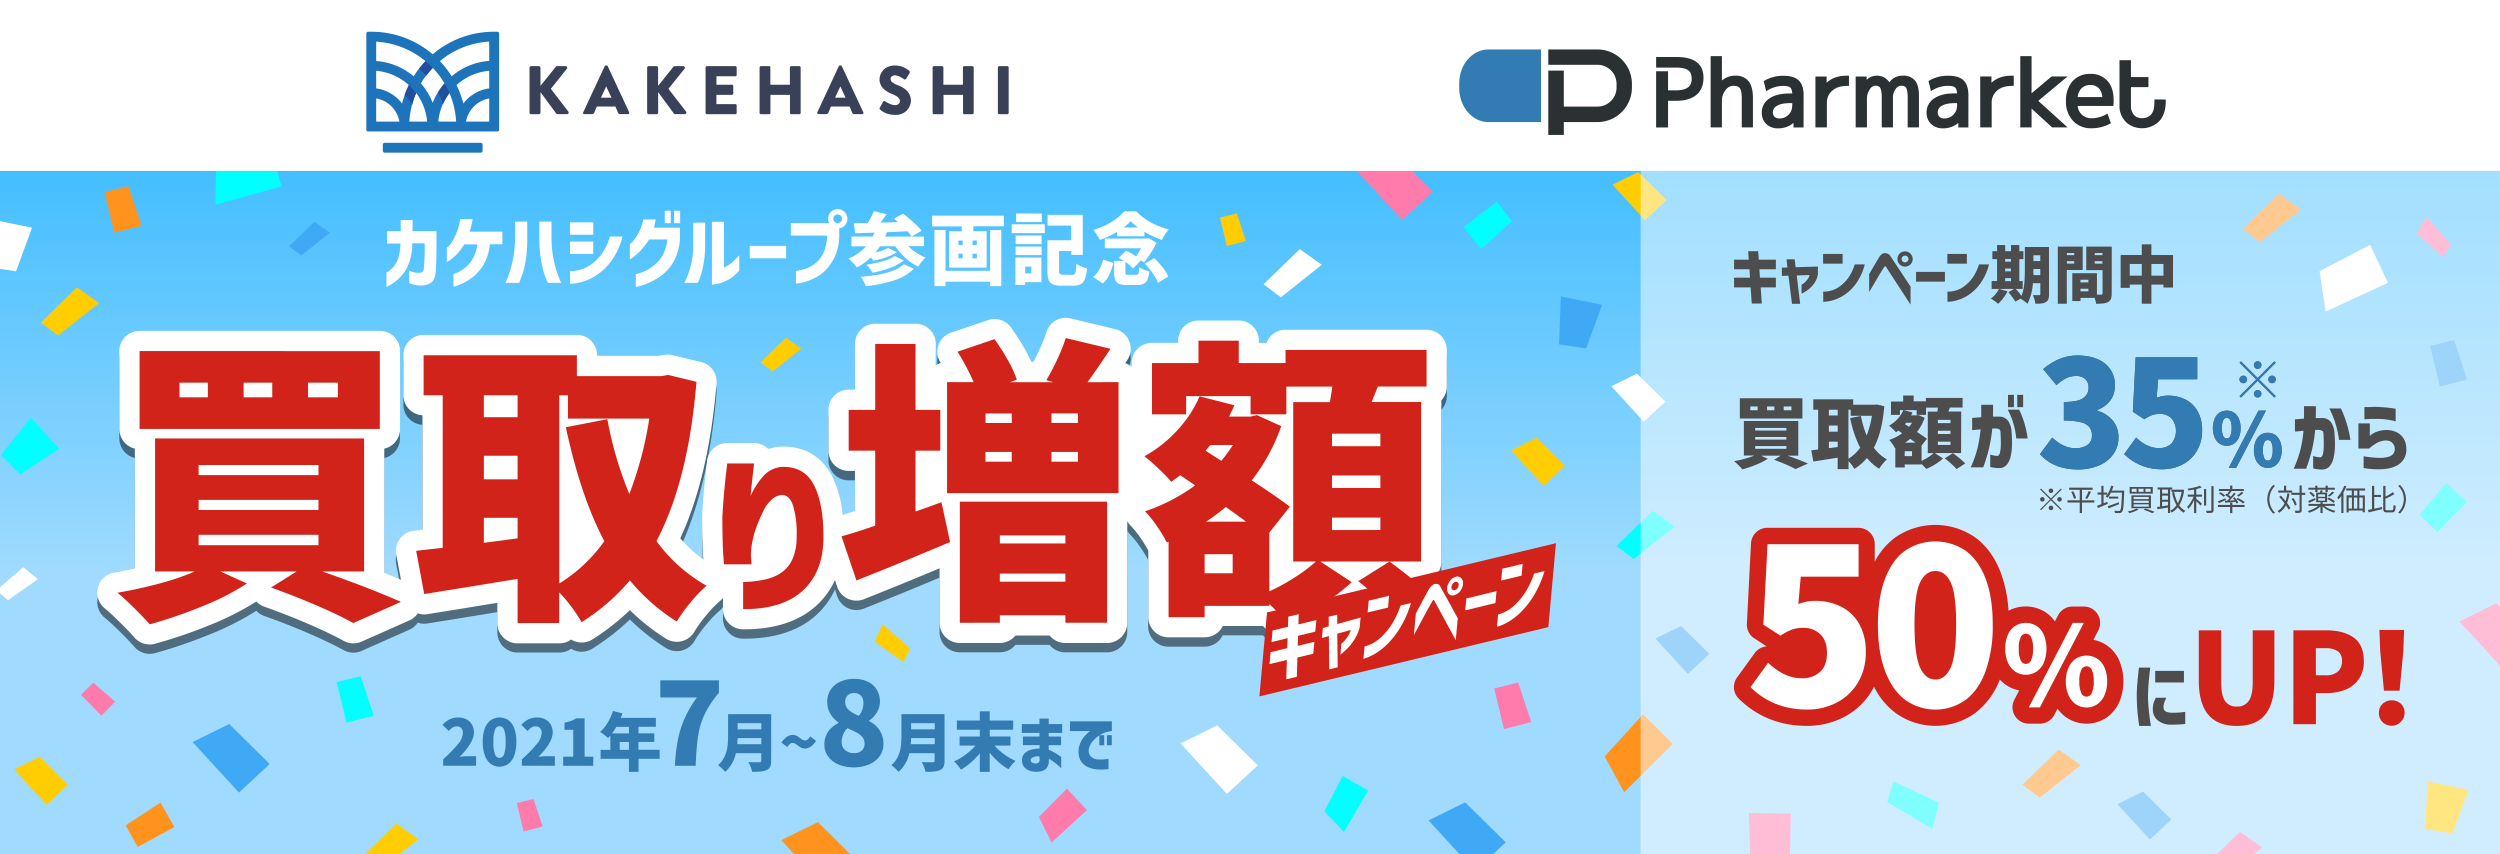 <svg xmlns="http://www.w3.org/2000/svg" xmlns:xlink="http://www.w3.org/1999/xlink" viewBox="0 0 1024 350"><rect x="0" y="0" width="1024" height="350" fill="#808080" stroke="none"/><defs><style>.cls-1{fill:none;}.cls-2{isolation:isolate;}.cls-3{fill:url(#名称未設定グラデーション_330);}.cls-14,.cls-4{opacity:0.5;}.cls-4{mix-blend-mode:multiply;}.cls-14,.cls-5{fill:#fff;}.cls-6{fill:#d12319;}.cls-7{fill:#327cb3;}.cls-8{clip-path:url(#clip-path);}.cls-9{fill:aqua;}.cls-10{fill:#ff931e;}.cls-11{fill:#ffcd00;}.cls-12{fill:#ff7bac;}.cls-13{fill:#3fa9f5;}.cls-14{mix-blend-mode:screen;}.cls-15{fill:#4d4d4d;}.cls-16{fill:#5d5d5d;}.cls-17{fill:#1d74bb;}.cls-18{fill:#234ea0;}.cls-19{fill:#384158;}.cls-20{fill:#2b3033;}</style><linearGradient id="名称未設定グラデーション_330" x1="512" y1="350" x2="512" gradientUnits="userSpaceOnUse"><stop offset="0.33" stop-color="#a0dbff"/><stop offset="0.42" stop-color="#8dd5ff"/><stop offset="0.82" stop-color="#40bdff"/><stop offset="1" stop-color="#21b4ff"/></linearGradient><clipPath id="clip-path"><rect class="cls-1" width="1024" height="350"/></clipPath></defs><g class="cls-2"><g id="kakehashi_CP"><rect class="cls-3" width="1024" height="350"/><g class="cls-4"><path d="M594.55,244.27c-1.52-1.59-3.45-3.39-5.81-5.44a8.24,8.24,0,0,0,1.64-5V168.54c0-.24,0-.47,0-.7a8.27,8.27,0,0,0,2.23-5.65v-15a8.29,8.29,0,0,0-8.29-8.28H526.52a8.29,8.29,0,0,0-7.76,5.37h-3.13v-.87a8.29,8.29,0,0,0-8.28-8.29H490.86a8.29,8.29,0,0,0-8.29,8.29v.87H471.81a8.29,8.29,0,0,0-8.29,8.29v1.53a8.22,8.22,0,0,0-2.6-1.53l.87-1.32a8.29,8.29,0,0,0-5-12.6l-18.32-4.4a8.1,8.1,0,0,0-1.94-.23,8.3,8.3,0,0,0-7.91,5.82,61.4,61.4,0,0,1-3.07,7.68q-1.16,2.46-2.28,4.58h-.77q-1-2.23-2.43-4.74a95.61,95.61,0,0,0-6-9.44,8.31,8.31,0,0,0-6.71-3.41,8.14,8.14,0,0,0-2.65.44l-15.15,5.13a8.29,8.29,0,0,0-4.35,12.27l.11.17a8.19,8.19,0,0,0-2,1v-8.78a8.29,8.29,0,0,0-8.29-8.29H358.49a8.29,8.29,0,0,0-8.29,8.29v18.7h-2.58a8.29,8.29,0,0,0-8.29,8.29v16.73a8.29,8.29,0,0,0,8.29,8.29h2.58v16.44q-2.54.83-5.08,1.57a44.44,44.44,0,0,0-4.46-16.19c-4-7.6-11-11.78-19.73-11.78h-.71l-.34,0a19.93,19.93,0,0,0-5.16,1,8.29,8.29,0,0,0-5.87-2.44h-11a8.29,8.29,0,0,0-8.27,7.76c0,.45-.18,1.56-.4,3.34-.3,2.5-.61,5.5-.91,8.93s-.53,6.8-.68,9.92c0,.13,0,.27,0,.4,0,3.29,0,6.46.11,9.41s.2,5.57.36,7.58l0,.36a56.64,56.64,0,0,1-9.43-8.69c7.8-16.83,12.79-38.16,14.86-63.48a8.28,8.28,0,0,0-6.3-8.73l-11.61-2.81a8,8,0,0,0-1.95-.24,8.37,8.37,0,0,0-1.31.11l-2.4.38H244.58v-.26a8.29,8.29,0,0,0-8.29-8.29H173.51a8.29,8.29,0,0,0-8.28,8.29v16.37A8.27,8.27,0,0,0,173,174v46.85l-3.51.4a8.29,8.29,0,0,0-7.22,9.75l1.93,10.32q-3.27-1.38-6.84-2.82c0-.19,0-.39,0-.59V187.62a8.29,8.29,0,0,0,6.47-8.09V147.65a8.29,8.29,0,0,0-8.28-8.29H57.17a8.29,8.29,0,0,0-8.29,8.29v31.88a8.29,8.29,0,0,0,6.35,8.06v49.16c-2.83.62-5.67,1.18-8.5,1.66A8.29,8.29,0,0,0,42.88,253c1.59,1.3,3.64,3.19,6.09,5.6s4.55,4.61,6.11,6.39a8.34,8.34,0,0,0,8.44,2.54A203.77,203.77,0,0,0,86,259.81a114.46,114.46,0,0,0,19-9.63,8.21,8.21,0,0,0,3.3,2.14c6,2.13,12.15,4.52,18.12,7.11s10.75,4.88,14.32,6.86a8.23,8.23,0,0,0,7.37.32l19.54-8.67a8.28,8.28,0,0,0,3.47-2.9,8.31,8.31,0,0,0,2.64.44,8.4,8.4,0,0,0,1.32-.11l14.44-2.32,14.19-2.33V259a8.29,8.29,0,0,0,8.29,8.29h17.09a8.23,8.23,0,0,0,4.86-1.58,8,8,0,0,0,2.37,1,8.48,8.48,0,0,0,1.93.23,8.33,8.33,0,0,0,4.43-1.28A96.29,96.29,0,0,0,258,253.74a85.85,85.85,0,0,0,14.85,11.73,8.32,8.32,0,0,0,4.38,1.24,8.46,8.46,0,0,0,2-.24,8.32,8.32,0,0,0,5.16-3.85,52.16,52.16,0,0,1,4.9-6.78,45.26,45.26,0,0,1,5.47-5.71,8.1,8.1,0,0,0,1.36-1.45v4.64a8.29,8.29,0,0,0,8.25,8.29h.34c12.76,0,22.82-3.34,29.89-9.91A32.55,32.55,0,0,0,342,241.45l.93,2.78a8.3,8.3,0,0,0,10.91,5.05c10.38-4.12,20.79-8.36,31-12.67v22.31a8.29,8.29,0,0,0,8.29,8.28h16.36a8.29,8.29,0,0,0,6.43-3.05h14a8.27,8.27,0,0,0,6.42,3.05h17.1a8.29,8.29,0,0,0,8.29-8.28V217.33a8.42,8.42,0,0,0,1.34,1.77,37,37,0,0,1,3.87,4.84,50.55,50.55,0,0,1,3.35,5.43V256.6a8.29,8.29,0,0,0,8.29,8.28h14.77a8.29,8.29,0,0,0,7.45-4.64H517.3c1.34,1.36,2.58,2.69,3.7,4a8.24,8.24,0,0,0,6.26,2.86,8.47,8.47,0,0,0,3-.57,98.36,98.36,0,0,0,15.56-7.94,88.84,88.84,0,0,0,9.52-6.73q2.91,2.44,5.88,5.15a84,84,0,0,1,7.31,7.28,8.3,8.3,0,0,0,10.85,1.59l13.68-8.92a8.28,8.28,0,0,0,1.46-12.67Z"/><path d="M132,237.91q18.93,6.6,32.24,12.46L144.74,259q-5.75-3.18-15-7.21T111,244.5l10.5-6.59H90.27l10.87,4.89a104.52,104.52,0,0,1-18.26,9.34,195.24,195.24,0,0,1-21.56,7.39q-2.57-2.94-6.53-6.84t-6.66-6.11q8.55-1.47,17-3.72a107.18,107.18,0,0,0,14.71-5H63.52V183.44h85.61v54.47Zm23.57-90.26v31.88H57.17V147.65ZM85.14,166.58v-6H73.53v6Zm-3.79,27.73v4.15h49.1v-4.15Zm0,14.29v4.15h49.1V208.6Zm0,14.29v4.27h49.1v-4.27Zm30.17-56.31v-6H99.79v6Zm26.87,0v-6H126.17v6Z"/><path d="M285.27,160.23q-3.3,40.31-16.37,65.22a64.25,64.25,0,0,0,20.52,18.32,53.3,53.3,0,0,0-6.54,6.78,60.32,60.32,0,0,0-5.67,7.88A79.53,79.53,0,0,1,258,241.57a84,84,0,0,1-19.79,17.1,64.59,64.59,0,0,0-9.16-12.21V259H212V241l-23.82,3.91-14.41,2.32-3.3-17.71,10.87-1.22V165.73h-7.82V149.36h62.78v8.55h34.32l3.05-.49ZM212,165.73H198.18v9H212Zm-13.81,24.79v9.65H212v-9.65Zm0,35.66L212,224.35v-8.43H198.18Zm30.9,16.62a63,63,0,0,0,18.45-17.35q-9.66-18.19-15.76-46.65l17-3.3a149.46,149.46,0,0,0,9,30.65,148.6,148.6,0,0,0,8.18-30.9H232.63v-9.52h-3.55Z"/><path d="M297.86,193.67h11c0,.05-.07.71-.22,2s-.33,2.91-.55,4.91-.43,4.13-.62,6.38a30.37,30.37,0,0,1,5.53-8.47,11.15,11.15,0,0,1,7.44-3.41q8.94-.21,12.9,7.33t3.95,21.4q0,14.07-8.35,21.84t-24.55,7.69V242.26q9.3-.37,13.89-2.82a13.47,13.47,0,0,0,6.34-6.64,22.11,22.11,0,0,0,1.68-9A41.07,41.07,0,0,0,325,211.44q-1.42-4.73-4.58-4.87a6.78,6.78,0,0,0-4.33,1.9,14.75,14.75,0,0,0-3.37,4.55q-1.32,2.72-2.38,5.38a36.25,36.25,0,0,0-1.5,4.44c-.25.83-.51,2-.81,3.48a29.51,29.51,0,0,0-.44,5.53c.1.83.16,1.54.19,2.13s0,.9,0,1H296.54c0-.05-.08-1-.22-2.86s-.26-4.24-.33-7.14-.11-6-.11-9.2q.22-4.54.66-9.6t.88-8.65C297.71,195.09,297.86,193.82,297.86,193.67Z"/><path d="M389.15,225.82q-18.94,8.06-38.36,15.75l-6.1-18.07q7-2,13.8-4.4V188.44H347.62V171.71h10.87v-27H375v27h10.14v16.73H375v24.92l10.62-3.79Zm69-65.47v45.44H387.92V160.35h10.87a91.47,91.47,0,0,0-6.59-12.45l15.14-5.13a83.85,83.85,0,0,1,5.5,8.61,44.9,44.9,0,0,1,3.66,8l-2.8,1h17.7l-2.8-.85a93.53,93.53,0,0,0,4.45-8.49,69.76,69.76,0,0,0,3.48-8.73l18.32,4.39q-4.64,7.1-9.4,13.68Zm-65,98.57V209.33h60.33v49.59h-17.1v-3.06H409.54v3.06Zm21.25-85.74H403.68v3.91h10.75Zm-10.75,15.75v4h10.75v-4Zm32.73,34.2H409.54v3.3h26.87Zm-26.87,18.93h26.87v-3.3H409.54Zm32-65v-3.91H430.67v3.91Zm0,15.87v-4H430.67v4Z"/><path d="M582.09,233.88H540.81l12.83,8.43a71.67,71.67,0,0,1-12.16,9.22,89.09,89.09,0,0,1-14.22,7.26q-3.18-3.66-7.33-7.57V252H493.42v4.64H478.65V225.7l-.74.24a56.21,56.21,0,0,0-4.09-6.72,44.4,44.4,0,0,0-4.82-6,74.61,74.61,0,0,0,20.52-10.63l-6.11-4.15q-1.23,1-3.66,2.69a68.38,68.38,0,0,0-5.26-5.44,65.56,65.56,0,0,0-5.74-5,53.74,53.74,0,0,0,13.44-10.62,48.7,48.7,0,0,0,9.16-13.92l14.29,3.66-2.2,4.64h8.79l2.57-.61,10,4.52a77.89,77.89,0,0,1-12.09,22.23q8.91,5.75,15.63,10.75L519.93,222v24.06a81.77,81.77,0,0,0,10.56-5.8,62.63,62.63,0,0,0,8.49-6.41H529.7V168.54h15c.49-2.61.81-4.72,1-6.35H526.89v11.35H512.23v-7.45H485.85v7.45h-14v-21h19.05v-9.16h16.49v9.16h19.17v-5.38h57.77v15H564.38l-2.56,6.35h20.27Zm-77.19,4.76v-7.81H493.42v7.81Zm-9.16-52.52c.08-.08-.57.7-1.95,2.32l6.47,4.16a78.79,78.79,0,0,0,4.77-6.48Zm14.66,31.39q-1.95-1.45-8.3-6a91.74,91.74,0,0,1-8.07,6Zm55-30.9v-5.13H545.58v5.13Zm0,17.1v-5.13H545.58v5.13Zm0,17.22V215.8H545.58v5.13Zm3.79,12.95q14,10.5,19.42,16.12l-13.68,8.92a91.18,91.18,0,0,0-8.06-8.06q-5.39-4.89-10.51-8.92Z"/></g><path class="cls-5" d="M594.55,240.43c-1.52-1.59-3.45-3.39-5.81-5.44a8.24,8.24,0,0,0,1.64-5V164.7c0-.24,0-.47,0-.7a8.27,8.27,0,0,0,2.23-5.65v-15a8.29,8.29,0,0,0-8.29-8.28H526.52a8.29,8.29,0,0,0-7.76,5.37h-3.13v-.87a8.29,8.29,0,0,0-8.28-8.29H490.86a8.29,8.29,0,0,0-8.29,8.29v.87H471.81a8.29,8.29,0,0,0-8.29,8.29v1.53a8.22,8.22,0,0,0-2.6-1.53l.87-1.32a8.29,8.29,0,0,0-5-12.6l-18.32-4.4a8.1,8.1,0,0,0-1.94-.23,8.3,8.3,0,0,0-7.91,5.82,61.4,61.4,0,0,1-3.07,7.68q-1.16,2.46-2.28,4.58h-.77q-1-2.23-2.43-4.74a95.61,95.61,0,0,0-6-9.44,8.31,8.31,0,0,0-6.71-3.41,8.14,8.14,0,0,0-2.65.44l-15.15,5.13a8.29,8.29,0,0,0-4.35,12.27l.11.17a8.19,8.19,0,0,0-2,1v-8.78a8.29,8.29,0,0,0-8.29-8.29H358.49a8.29,8.29,0,0,0-8.29,8.29v18.7h-2.58a8.29,8.29,0,0,0-8.29,8.29V184.6a8.29,8.29,0,0,0,8.29,8.29h2.58v16.44q-2.54.82-5.08,1.57a44.44,44.44,0,0,0-4.46-16.19c-4-7.6-11-11.78-19.73-11.78h-.71l-.34,0a19.93,19.93,0,0,0-5.16,1,8.29,8.29,0,0,0-5.87-2.44h-11a8.29,8.29,0,0,0-8.27,7.76c0,.45-.18,1.56-.4,3.34-.3,2.5-.61,5.5-.91,8.93s-.53,6.8-.68,9.92c0,.13,0,.27,0,.4,0,3.29,0,6.46.11,9.41s.2,5.57.36,7.58l0,.36a56.22,56.22,0,0,1-9.43-8.69c7.8-16.83,12.79-38.16,14.86-63.48a8.28,8.28,0,0,0-6.3-8.73l-11.61-2.81a8,8,0,0,0-1.95-.24,8.37,8.37,0,0,0-1.31.11l-2.4.38H244.58v-.26a8.29,8.29,0,0,0-8.29-8.29H173.51a8.29,8.29,0,0,0-8.28,8.29v16.37a8.27,8.27,0,0,0,7.81,8.27V217l-3.51.4a8.29,8.29,0,0,0-7.22,9.75l1.93,10.32q-3.27-1.38-6.84-2.82c0-.19,0-.39,0-.59V183.78a8.29,8.29,0,0,0,6.47-8.09V143.81a8.29,8.29,0,0,0-8.28-8.29H57.17a8.29,8.29,0,0,0-8.29,8.29v31.88a8.29,8.29,0,0,0,6.35,8.06v49.16c-2.83.62-5.67,1.18-8.5,1.66a8.29,8.29,0,0,0-3.85,14.58c1.59,1.3,3.64,3.19,6.09,5.6s4.55,4.61,6.11,6.39a8.34,8.34,0,0,0,8.44,2.54A203.77,203.77,0,0,0,86,256a114.46,114.46,0,0,0,19-9.63,8.21,8.21,0,0,0,3.3,2.14c6,2.13,12.15,4.52,18.12,7.11s10.75,4.88,14.32,6.86a8.23,8.23,0,0,0,7.37.32l19.54-8.67a8.28,8.28,0,0,0,3.47-2.9,8.31,8.31,0,0,0,2.64.44,8.4,8.4,0,0,0,1.32-.11l14.44-2.32,14.19-2.33v8.32a8.29,8.29,0,0,0,8.29,8.29h17.09a8.23,8.23,0,0,0,4.86-1.58,8,8,0,0,0,2.37,1,8.48,8.48,0,0,0,1.93.23,8.33,8.33,0,0,0,4.43-1.28A96.29,96.29,0,0,0,258,249.9a85.85,85.85,0,0,0,14.85,11.73,8.33,8.33,0,0,0,4.38,1.25,8.48,8.48,0,0,0,2-.25,8.32,8.32,0,0,0,5.16-3.85,52.16,52.16,0,0,1,4.9-6.78,45.26,45.26,0,0,1,5.47-5.71,8.1,8.1,0,0,0,1.36-1.45v4.64a8.29,8.29,0,0,0,8.25,8.29h.34c12.76,0,22.82-3.34,29.89-9.91A32.55,32.55,0,0,0,342,237.61l.93,2.78a8.3,8.3,0,0,0,10.91,5.05c10.38-4.12,20.79-8.36,31-12.67v22.31a8.29,8.29,0,0,0,8.29,8.28h16.36a8.29,8.29,0,0,0,6.43-3.05h14a8.27,8.27,0,0,0,6.42,3.05h17.1a8.29,8.29,0,0,0,8.29-8.28V213.49a8.42,8.42,0,0,0,1.34,1.77A37,37,0,0,1,467,220.1a50.55,50.55,0,0,1,3.35,5.43v27.23a8.29,8.29,0,0,0,8.29,8.28h14.77a8.29,8.29,0,0,0,7.45-4.64H517.3c1.34,1.36,2.58,2.69,3.7,4a8.24,8.24,0,0,0,6.26,2.86,8.47,8.47,0,0,0,3-.57,98.36,98.36,0,0,0,15.56-7.94,88.84,88.84,0,0,0,9.52-6.73q2.91,2.44,5.88,5.15a84,84,0,0,1,7.31,7.28A8.3,8.3,0,0,0,579.41,262l13.68-8.92a8.28,8.28,0,0,0,1.46-12.67Z"/><path class="cls-6" d="M132,234.07q18.93,6.6,32.24,12.46l-19.54,8.67Q139,252,129.71,248T111,240.66l10.5-6.59H90.27L101.14,239a104.52,104.52,0,0,1-18.26,9.34,195.24,195.24,0,0,1-21.56,7.39q-2.57-2.94-6.53-6.84t-6.66-6.11q8.55-1.47,17-3.72a107.18,107.18,0,0,0,14.71-5H63.52V179.6h85.61v54.47Zm23.57-90.26v31.88H57.17V143.81ZM85.14,162.74v-6H73.53v6Zm-3.79,27.73v4.15h49.1v-4.15Zm0,14.29v4.15h49.1v-4.15Zm0,14.29v4.27h49.1v-4.27Zm30.17-56.31v-6H99.79v6Zm26.87,0v-6H126.17v6Z"/><path class="cls-6" d="M285.27,156.39Q282,196.7,268.9,221.61a64.25,64.25,0,0,0,20.52,18.32,53.3,53.3,0,0,0-6.54,6.78,60.32,60.32,0,0,0-5.67,7.88A79.53,79.53,0,0,1,258,237.73a84,84,0,0,1-19.79,17.1,64.59,64.59,0,0,0-9.16-12.21V255.2H212V237.12L188.17,241l-14.41,2.32-3.3-17.71,10.87-1.22V161.89h-7.82V145.52h62.78v8.55h34.32l3.05-.49ZM212,161.89H198.18v9H212Zm-13.81,24.79v9.65H212v-9.65Zm0,35.66L212,220.51v-8.43H198.18ZM229.08,239a63,63,0,0,0,18.45-17.35q-9.66-18.2-15.76-46.65l17-3.3a149.46,149.46,0,0,0,9,30.65,148.6,148.6,0,0,0,8.18-30.9H232.63v-9.52h-3.55Z"/><path class="cls-6" d="M297.86,189.83h11s-.07.71-.22,2-.33,2.91-.55,4.91-.43,4.13-.62,6.38a30.37,30.37,0,0,1,5.53-8.47,11.15,11.15,0,0,1,7.44-3.41q8.94-.21,12.9,7.33t3.95,21.4q0,14.07-8.35,21.84t-24.55,7.69V238.42q9.3-.37,13.89-2.82a13.47,13.47,0,0,0,6.34-6.64,22.11,22.11,0,0,0,1.68-9A41.07,41.07,0,0,0,325,207.6q-1.42-4.72-4.58-4.87a6.78,6.78,0,0,0-4.33,1.9,14.75,14.75,0,0,0-3.37,4.55q-1.32,2.72-2.38,5.38a36.25,36.25,0,0,0-1.5,4.44c-.25.83-.51,2-.81,3.48a29.51,29.51,0,0,0-.44,5.53c.1.83.16,1.54.19,2.13s0,.9,0,1H296.54c0-.05-.08-1-.22-2.86s-.26-4.24-.33-7.14-.11-6-.11-9.2q.22-4.54.66-9.6t.88-8.65C297.71,191.25,297.86,190,297.86,189.83Z"/><path class="cls-6" d="M389.15,222q-18.94,8.06-38.36,15.75l-6.1-18.07q7-1.95,13.8-4.4V184.6H347.62V167.87h10.87v-27H375v27h10.14V184.6H375v24.92l10.62-3.79Zm69-65.47V202H387.92V156.51h10.87a91.47,91.47,0,0,0-6.59-12.45l15.14-5.13a83.85,83.85,0,0,1,5.5,8.61,44.9,44.9,0,0,1,3.66,8l-2.8,1h17.7l-2.8-.85a93.53,93.53,0,0,0,4.45-8.49,69.76,69.76,0,0,0,3.48-8.73l18.32,4.39q-4.64,7.09-9.4,13.68Zm-65,98.57V205.49h60.33v49.59h-17.1V252H409.54v3.06Zm21.25-85.74H403.68v3.91h10.75Zm-10.75,15.75v4h10.75v-4Zm32.73,34.2H409.54v3.3h26.87Zm-26.87,18.93h26.87v-3.3H409.54Zm32-65v-3.91H430.67v3.91Zm0,15.87v-4H430.67v4Z"/><path class="cls-6" d="M582.09,230H540.81l12.83,8.43a71.67,71.67,0,0,1-12.16,9.22A89.09,89.09,0,0,1,527.26,255q-3.18-3.66-7.33-7.57v.74H493.42v4.64H478.65v-30.9l-.74.24a56.21,56.21,0,0,0-4.09-6.72,44.4,44.4,0,0,0-4.82-6,74.34,74.34,0,0,0,20.52-10.63l-6.11-4.15q-1.23,1-3.66,2.69a68.38,68.38,0,0,0-5.26-5.44,65.56,65.56,0,0,0-5.74-5,53.74,53.74,0,0,0,13.44-10.62,48.7,48.7,0,0,0,9.16-13.92L505.64,166l-2.2,4.64h8.79l2.57-.61,10,4.52a77.89,77.89,0,0,1-12.09,22.23q8.91,5.75,15.63,10.75l-8.42,10.62v24.06a81.77,81.77,0,0,0,10.56-5.8A62.63,62.63,0,0,0,539,230H529.7V164.7h15c.49-2.61.81-4.72,1-6.35H526.89V169.7H512.23v-7.45H485.85v7.45h-14v-21h19.05v-9.16h16.49v9.16h19.17v-5.38h57.77v15H564.38l-2.56,6.35h20.27ZM504.9,234.8V227H493.42v7.81Zm-9.16-52.52c.08-.08-.57.7-1.95,2.32l6.47,4.16a78.79,78.79,0,0,0,4.77-6.48Zm14.66,31.39q-1.95-1.46-8.3-6a91.74,91.74,0,0,1-8.07,6Zm55-30.9v-5.13H545.58v5.13Zm0,17.1v-5.13H545.58v5.13Zm0,17.22V212H545.58v5.13ZM569.15,230q14,10.5,19.42,16.12l-13.68,8.92a91.18,91.18,0,0,0-8.06-8.06q-5.39-4.89-10.51-8.92Z"/><path class="cls-5" d="M164,99.74h-5.49V94.66h5.62V90.14H169v4.52h9.79v5q0,6.28-.25,10.56t-1.74,5.37a6.46,6.46,0,0,1-3.28,1.28,12.08,12.08,0,0,1-3.05-.07,10.4,10.4,0,0,1-2.06-.53c-.49-.21-.75-.32-.77-.34v-5.11l.66.29a9.1,9.1,0,0,0,1.7.53,6.46,6.46,0,0,0,2.42,0,1.07,1.07,0,0,0,.76-.45,3.23,3.23,0,0,0,.46-1.63c.07-.81.15-2,.24-3.59s.11-3.68.06-6.29h-5.07a22.86,22.86,0,0,1-1.46,8.39,15.7,15.7,0,0,1-3.73,5.67,18.49,18.49,0,0,1-3.83,3l-1.56.77v-5.85a10.24,10.24,0,0,0,2.74-2.2,11,11,0,0,0,2.08-3.7A19.37,19.37,0,0,0,164,99.74Z"/><path class="cls-5" d="M188.49,89.75h5.11c-.15,1-.34,1.85-.55,2.71s-.45,1.67-.71,2.43h13.42v5.17h-5.11a20.4,20.4,0,0,1-2.32,7.86,17.08,17.08,0,0,1-4,5,23.8,23.8,0,0,1-4.14,2.8,18.5,18.5,0,0,1-3.18,1.37,7.16,7.16,0,0,1-1.28.34v-5.23a7.82,7.82,0,0,0,1.31-.42,13.86,13.86,0,0,0,3-1.72,13.46,13.46,0,0,0,3.35-3.65,15.51,15.51,0,0,0,2.12-6.31h-5.4a19.84,19.84,0,0,1-3.2,4.25,18.27,18.27,0,0,1-2.74,2.3,13,13,0,0,1-1.14.7v-5.92a3.49,3.49,0,0,0,.71-.58,9.53,9.53,0,0,0,1.52-2,28.49,28.49,0,0,0,1.78-3.62A23.51,23.51,0,0,0,188.49,89.75Z"/><path class="cls-5" d="M207,115.87s.22-.47.61-1.35.84-2.14,1.36-3.77a44.92,44.92,0,0,0,2-13.21V90.78h5v6.76a59.4,59.4,0,0,1-.47,7.92,37,37,0,0,1-1.18,5.74q-.72,2.31-1.65,4.67Zm22.89,0h-5.4a24.09,24.09,0,0,1-1.87-4.67,47.5,47.5,0,0,1-1.18-5.74,51.32,51.32,0,0,1-.54-7.92V90.78h5v6.76a44.92,44.92,0,0,0,2,13.21c.52,1.63,1,2.88,1.36,3.77S229.91,115.85,229.93,115.87Z"/><path class="cls-5" d="M233.48,96.15V91.07H243v5.08Zm16.36.74H255a29.44,29.44,0,0,1-4.34,9.64,24.27,24.27,0,0,1-5.64,5.74,21.31,21.31,0,0,1-5.55,2.86,20.75,20.75,0,0,1-4.28,1c-1.11.09-1.68.13-1.7.11V111a11.93,11.93,0,0,0,1.33,0,15.67,15.67,0,0,0,3.31-.66,13.55,13.55,0,0,0,4.25-2.23,20,20,0,0,0,4.13-4.19A24.53,24.53,0,0,0,249.84,96.89ZM233.48,104V98.93H243V104Z"/><path class="cls-5" d="M263.46,89.88h5.11q-.13.9-.33,1.74c-.12.56-.25,1.1-.38,1.62H278.5v5a22.15,22.15,0,0,1-1.85,7.42,17.86,17.86,0,0,1-3.57,5.28,20.9,20.9,0,0,1-4.27,3.33,29.86,29.86,0,0,1-4.07,2,23.17,23.17,0,0,1-3.09,1,8.59,8.59,0,0,1-1.23.24v-5.24a9.08,9.08,0,0,0,1.28-.3,19.36,19.36,0,0,0,3.05-1.22,16.32,16.32,0,0,0,3.79-2.65,14.45,14.45,0,0,0,3.18-4.11,17.09,17.09,0,0,0,1.63-5.91h-7.47a29.63,29.63,0,0,1-3.65,4.72,23.77,23.77,0,0,1-3,2.65,7.5,7.5,0,0,1-1.24.81V100a8.86,8.86,0,0,0,.72-.6,9.89,9.89,0,0,0,1.6-1.92,22.26,22.26,0,0,0,1.77-3.16A18.25,18.25,0,0,0,263.46,89.88Zm8.83,1.55V86.32h2.45v5.11Zm3.84,0V86.32h2.46v5.11Z"/><path class="cls-5" d="M285.79,115.87h-5.43a45.15,45.15,0,0,0,1.81-4.39,35.51,35.51,0,0,0,1.24-4.9,33.1,33.1,0,0,0,.54-6.19V91.2h4.88v9.19A42.94,42.94,0,0,1,288,109a33.45,33.45,0,0,1-1.47,5.19A11.91,11.91,0,0,1,285.79,115.87Zm17-11.28v6.27a15.81,15.81,0,0,1-3.63,3.2,16.62,16.62,0,0,1-3.55,1.72,15.83,15.83,0,0,1-2.83.69,6,6,0,0,1-1.18.11V90.85h4.91v18.72a12,12,0,0,0,2.1-1.12,12.09,12.09,0,0,0,2-1.65C301.28,106.17,302,105.43,302.77,104.59Z"/><path class="cls-5" d="M307.09,105.79v-5.08H322v5.08Z"/><path class="cls-5" d="M338.76,96.51H323.92V91.33h16.13l3.69,1.1v3.65a20.92,20.92,0,0,1-1.46,8.19,20.39,20.39,0,0,1-3.43,5.64,16.24,16.24,0,0,1-4.17,3.44,22.55,22.55,0,0,1-4.17,1.86,20.86,20.86,0,0,1-3.22.81,9.53,9.53,0,0,1-1.27.15V111a22.15,22.15,0,0,0,4.49-1.11,13.5,13.5,0,0,0,3.8-2.32,11.61,11.61,0,0,0,3.09-4.25A18.51,18.51,0,0,0,338.76,96.51Zm1.55-9.71a3.79,3.79,0,0,1,2.78-1.13,3.93,3.93,0,0,1,4,4,3.78,3.78,0,0,1-1.15,2.78,3.86,3.86,0,0,1-2.8,1.13,3.86,3.86,0,0,1-3.91-3.91A3.89,3.89,0,0,1,340.31,86.8Zm4.56,2.82a1.7,1.7,0,0,0-.52-1.28,1.74,1.74,0,0,0-1.26-.5,1.68,1.68,0,0,0-1.24.5,1.73,1.73,0,0,0-.51,1.28,1.67,1.67,0,0,0,.51,1.24,1.64,1.64,0,0,0,1.24.5,1.7,1.7,0,0,0,1.26-.5A1.64,1.64,0,0,0,344.87,89.62Z"/><path class="cls-5" d="M372,100.81a20.81,20.81,0,0,0,3.32,2.68,19.88,19.88,0,0,0,3.8,2,12.65,12.65,0,0,0-1.6,1.72,18.76,18.76,0,0,0-1.44,2,21.64,21.64,0,0,1-5.13-3.46,27.18,27.18,0,0,1-4.25-4.88h-6.24a28.67,28.67,0,0,1-1.88,2.55,22.53,22.53,0,0,0,5.18-1.84l3.59,1.74a21,21,0,0,1-4.35,2.06,42,42,0,0,1-5.19,1.44,13.61,13.61,0,0,0-1.13-1.36,24.73,24.73,0,0,1-5.73,4.07,15.33,15.33,0,0,0-1.56-1.84,25.29,25.29,0,0,0-1.86-1.78,19.79,19.79,0,0,0,7.21-5h-6V96.89h8.7a16.74,16.74,0,0,0,.74-1.61c-2.78.13-5.42.22-7.92.29l-.49-4.11,5.63-.13a26.81,26.81,0,0,0,2.52-4.85l5.27,1.26c-.79,1.15-1.65,2.29-2.55,3.43L367.8,91c-.09-.09-.63-.56-1.62-1.43l3.75-2.07q2.18,1.72,4.3,3.64a28.2,28.2,0,0,1,3.27,3.38l-4.08,2.36a24.8,24.8,0,0,0-1.78-2.17c-2.69.16-5.48.28-8.37.39a18.59,18.59,0,0,1-.71,1.81h15.88v3.92Zm2.33,9.28a20.09,20.09,0,0,1-7.94,4.7,58.84,58.84,0,0,1-11.72,2.44,13.55,13.55,0,0,0-.92-2,14,14,0,0,0-1.21-1.86q13.21-.93,17.65-5.14Zm-4.14-3.37a20.91,20.91,0,0,1-5.61,3,46.41,46.41,0,0,1-7.23,2,10.25,10.25,0,0,0-1.08-1.71,11.93,11.93,0,0,0-1.37-1.59,46.59,46.59,0,0,0,6.69-1.41,16.6,16.6,0,0,0,4.92-2.14Z"/><path class="cls-5" d="M381.74,88.33h29.43v4.36H398.69v2h5.43V109.6H388.76V94.73h5.17v-2H381.74Zm23.83,22.6V94.21h4.56v23h-4.56v-1.84H387.3v1.84h-4.55v-23h4.55v16.72Zm-13-12.42v1.88h1.75V98.51Zm0,5.4v1.91h1.75v-1.91Zm7.54-3.52V98.51h-1.78v1.88Zm0,5.43v-1.91h-1.78v1.91Z"/><path class="cls-5" d="M414.39,95.5V91.85h13.55V95.5Zm12.16,10v10.06h-6.63v1.16h-4V105.49ZM416,100V96.47h10.64V100Zm0,4.47v-3.49h10.64v3.49Zm10.71-17v3.49H416.2V87.42Zm-4.27,21.73h-2.52v2.75h2.52Zm16.72,3.39a1.38,1.38,0,0,0,1-.34,2.35,2.35,0,0,0,.48-1.26c.1-.61.19-1.59.28-2.92a9.21,9.21,0,0,0,2,1.08,13.59,13.59,0,0,0,2.33.76,18.3,18.3,0,0,1-.87,4.32,4,4,0,0,1-1.72,2.15,6.37,6.37,0,0,1-3.14.64h-4.75a9,9,0,0,1-3.49-.53,3.25,3.25,0,0,1-1.75-1.83,10.42,10.42,0,0,1-.51-3.68V98.41h9.76v-6h-9.7V88h14.42v16.4H438.8v-1.56h-5v8a4,4,0,0,0,.11,1.09.69.69,0,0,0,.46.45,3.53,3.53,0,0,0,1.08.11Z"/><path class="cls-5" d="M447.77,113.48a11,11,0,0,0,2.49-3.09,15.84,15.84,0,0,0,1.56-4.06l4.23,1.36a24.72,24.72,0,0,1-1.7,4.87,10.85,10.85,0,0,1-2.63,3.54ZM457.54,95a39.83,39.83,0,0,1-7.05,3.29,17.77,17.77,0,0,0-1.2-2.11,16.56,16.56,0,0,0-1.42-2A28.94,28.94,0,0,0,455.11,91a22.49,22.49,0,0,0,5.4-4.45h4.92a24.12,24.12,0,0,0,6.05,4.61,30.23,30.23,0,0,0,7.3,2.8,21.25,21.25,0,0,0-2.91,4.33,38.08,38.08,0,0,1-7.11-3.36v1.84H457.54Zm7.76,17.55a1.25,1.25,0,0,0,.78-.21,1.43,1.43,0,0,0,.37-.85q.1-.65.18-2.07a7.17,7.17,0,0,0,1.84,1,19.24,19.24,0,0,0,2.29.73,12,12,0,0,1-.8,3.43,3.39,3.39,0,0,1-1.54,1.68,6.28,6.28,0,0,1-2.7.48h-4a9.07,9.07,0,0,1-3.35-.48,2.81,2.81,0,0,1-1.58-1.59,8.68,8.68,0,0,1-.44-3.1v-4.69h3.95c-.56-.37-1.27-.76-2.11-1.2l3-3A25,25,0,0,1,465.3,105q1.09-1.59,2.1-3.3H452.53V97.73h17.3l.71-.19,3.17,1.91a35.7,35.7,0,0,1-2.28,4.07q-1.44,2.27-2.8,4l-1.29-.9L464.1,110a16,16,0,0,0-3.13-2.69v4.17c0,.5.07.81.22.93a2.34,2.34,0,0,0,1.14.17Zm.84-19.37a19.87,19.87,0,0,1-3-2.58,18.28,18.28,0,0,1-2.91,2.58Zm6.63,12.55a40.5,40.5,0,0,1,3.48,3.83,15.67,15.67,0,0,1,2.27,3.7l-4.2,2.56a16.54,16.54,0,0,0-2.12-3.8,31.69,31.69,0,0,0-3.28-4Z"/><polygon class="cls-6" points="637.32 222.49 518.97 250.85 515.85 285.24 634.2 256.87 637.32 222.49"/><path class="cls-5" d="M520,272l.44-4.87,6.82-1.64.14-4.1L520.82,263l.43-4.75,6.28-1.51.15-4.16,4.27-1-.11,4.16,7.33-1.76-.44,4.75-7.06,1.7-.13,4.1,6.82-1.63-.45,4.87-6.49,1.56-.25,7.89-4.31,1,.25-7.89Z"/><path class="cls-5" d="M544.3,260.51l-2.82.83.37-4.1,2.39-.7,0-3.94,3.5-.84,0,3.82,9.55-2.62-.38,4.09a17.11,17.11,0,0,1-2.11,4.84,23.09,23.09,0,0,1-2.66,3.48,29.77,29.77,0,0,1-3.11,2.78l.41-4.5a11.26,11.26,0,0,0,1.59-1.57,16.34,16.34,0,0,0,1.27-1.78,11.46,11.46,0,0,0,1-2.27l-5.56,1.55.19,13.74-3.48.83Z"/><path class="cls-5" d="M573.68,248l4.25-1a43,43,0,0,1-4.42,10.11,35.64,35.64,0,0,1-5.17,6.63,26.75,26.75,0,0,1-4.84,3.85,20.67,20.67,0,0,1-3.62,1.79,11.46,11.46,0,0,1-1.42.45l.46-5.06a8.11,8.11,0,0,0,1.1-.31,15.46,15.46,0,0,0,2.8-1.29,16.91,16.91,0,0,0,3.71-3,28.83,28.83,0,0,0,3.78-4.84A36.2,36.2,0,0,0,573.68,248Zm-13.5,2.87.44-4.84,8.35-2-.44,4.84Z"/><path class="cls-5" d="M579.14,260.09l.8-8.85,2.15-4c.59-1.11,1.16-2.19,1.73-3.24s1-1.85,1.32-2.41a6,6,0,0,1,1.17-1.54,4.07,4.07,0,0,1,1-.7c.27-.11.41-.16.41-.14a2.44,2.44,0,0,1,1.29.06,1.69,1.69,0,0,1,.85.83c.18.32.54,1,1.07,1.93s1.14,2.07,1.84,3.32,1.37,2.47,2,3.66,1.43,2.59,2.33,4.2l-.82,9q-8.49-15.64-8.67-16t-.36-.48c-.09,0-.14,0-.14,0s0,0-.11.09a4,4,0,0,0-.43.65c-.18.28-.55.92-1.1,1.92s-1.18,2.14-1.88,3.45-1.63,3-2.76,5.18Zm14.78-22.19a4.33,4.33,0,0,1,2.4-1.64,2.15,2.15,0,0,1,2.21.55,3,3,0,0,1,.71,2.45,5.35,5.35,0,0,1-1.2,2.9,4.38,4.38,0,0,1-2.41,1.64,2.16,2.16,0,0,1-2.2-.53,3,3,0,0,1-.69-2.45A5.48,5.48,0,0,1,593.92,237.9Zm3.52,1.79a1.33,1.33,0,0,0-.31-1.12,1,1,0,0,0-1-.23,1.91,1.91,0,0,0-1.07.73,2.34,2.34,0,0,0-.53,1.32,1.34,1.34,0,0,0,.31,1.1,1,1,0,0,0,1,.23,2,2,0,0,0,1.09-.73A2.37,2.37,0,0,0,597.44,239.69Z"/><path class="cls-5" d="M600.18,250l.44-4.87,12.36-3-.44,4.87Z"/><path class="cls-5" d="M628.39,234.92l4.25-1A43,43,0,0,1,628.22,244a35.64,35.64,0,0,1-5.17,6.63,26.75,26.75,0,0,1-4.84,3.85,20.36,20.36,0,0,1-3.63,1.79,13.71,13.71,0,0,1-1.41.45l.46-5.06a10.6,10.6,0,0,0,1.1-.31,15.63,15.63,0,0,0,2.8-1.3,16.83,16.83,0,0,0,3.71-3,28.83,28.83,0,0,0,3.78-4.84A36.2,36.2,0,0,0,628.39,234.92Zm-13.5,2.87.44-4.84,8.35-2-.44,4.84Z"/><path class="cls-7" d="M181.52,311a58.38,58.38,0,0,0,6.09-6.23,7.7,7.7,0,0,0,2-4.53,2.87,2.87,0,0,0-.66-2,2.43,2.43,0,0,0-1.87-.72,3,3,0,0,0-1.68.49,9.23,9.23,0,0,0-1.61,1.39l-2.53-2.51a10.67,10.67,0,0,1,3-2.28,7.88,7.88,0,0,1,3.49-.72,6.94,6.94,0,0,1,3.31.76,5.52,5.52,0,0,1,2.25,2.14,6.22,6.22,0,0,1,.81,3.21q0,4.13-5.85,10a23.9,23.9,0,0,1,3.18-.27H195v3.92H181.52Z"/><path class="cls-7" d="M201,312.88a7.3,7.3,0,0,1-2.41-3.46,15.72,15.72,0,0,1-.87-5.56,15.35,15.35,0,0,1,.87-5.51A7.11,7.11,0,0,1,201,295a6.47,6.47,0,0,1,7.26,0,7.16,7.16,0,0,1,2.38,3.36,15.45,15.45,0,0,1,.85,5.49,16,16,0,0,1-.85,5.56,7.22,7.22,0,0,1-2.4,3.46,6.17,6.17,0,0,1-7.23,0Zm5.44-3.87a13.81,13.81,0,0,0,.66-5.15,13.09,13.09,0,0,0-.66-5.05,2,2,0,0,0-1.82-1.37,2,2,0,0,0-1.84,1.37,12.85,12.85,0,0,0-.67,5.05,13.55,13.55,0,0,0,.67,5.15,2,2,0,0,0,1.84,1.43A2,2,0,0,0,206.45,309Z"/><path class="cls-7" d="M213.78,311a58.38,58.38,0,0,0,6.09-6.23,7.7,7.7,0,0,0,2-4.53,2.87,2.87,0,0,0-.66-2,2.43,2.43,0,0,0-1.87-.72,3,3,0,0,0-1.68.49,9.23,9.23,0,0,0-1.61,1.39l-2.53-2.51a10.67,10.67,0,0,1,3-2.28,7.91,7.91,0,0,1,3.49-.72,6.91,6.91,0,0,1,3.31.76,5.52,5.52,0,0,1,2.25,2.14,6.22,6.22,0,0,1,.81,3.21q0,4.13-5.85,10a23.9,23.9,0,0,1,3.19-.27h3.55v3.92H213.78Z"/><path class="cls-7" d="M230.68,309.92h4.12v-11h-3.57V296a15.75,15.75,0,0,0,2.65-.7,12.67,12.67,0,0,0,2.15-1.07h3.42v15.69H243v3.76H230.68Z"/><path class="cls-7" d="M270.21,310.81h-8.67v5.35h-3.92v-5.35H246v-3.66H250v-5.87c-.42.49-.74.83-.95,1-.38-.35-.91-.78-1.59-1.3a18.58,18.58,0,0,0-1.67-1.18,15,15,0,0,0,3.07-3.74,23,23,0,0,0,2.21-4.85l3.89,1c-.25.68-.48,1.29-.71,1.83h14.39v3.66h-7.13v2.66H268v3.53h-6.5v3.23h8.67Zm-17.76-13.08a22.45,22.45,0,0,1-1.75,2.66h6.92v-2.66Zm1.39,9.42h3.78v-3.23h-3.78Z"/><path class="cls-7" d="M276.44,313.68a76.12,76.12,0,0,1,1.22-10.62,41.63,41.63,0,0,1,2.73-8.72,46.7,46.7,0,0,1,5.07-8.67h-15v-7h24v5.12a40.59,40.59,0,0,0-5.87,8.86,32.22,32.22,0,0,0-2.64,8.72,120.14,120.14,0,0,0-1,12.31Z"/><path class="cls-7" d="M315.88,311.57a5.88,5.88,0,0,1-.42,2.49,2.84,2.84,0,0,1-1.41,1.34,7.22,7.22,0,0,1-2.33.59,35,35,0,0,1-3.63.14,12,12,0,0,0-.62-2,14.33,14.33,0,0,0-.94-2c.8.07,2,.1,3.63.1H311a.92.92,0,0,0,.62-.16.74.74,0,0,0,.19-.57v-3H301.41a13.78,13.78,0,0,1-4.39,7.65,14.76,14.76,0,0,0-2.95-2.74,9.85,9.85,0,0,0,2.69-3.47,14,14,0,0,0,1.19-4,34,34,0,0,0,.27-4.48v-8.95h17.66Zm-4.05-6.74v-2.51h-9.69c0,.82-.09,1.66-.16,2.51Zm0-8.62h-9.69v2.51h9.69Z"/><path class="cls-7" d="M328.12,306.24a9.49,9.49,0,0,1-1.48-1,7.18,7.18,0,0,0-1.09-.71,1.93,1.93,0,0,0-.92-.23c-.79,0-1.5.57-2.14,1.7l-2.41-1.83q2.07-3.13,4.6-3.13a3.58,3.58,0,0,1,1.59.33,8.9,8.9,0,0,1,1.52,1,8.59,8.59,0,0,0,1,.7,1.9,1.9,0,0,0,.93.24c.8,0,1.52-.57,2.14-1.7l2.4,1.86c-1.37,2.08-2.9,3.13-4.59,3.13A3.52,3.52,0,0,1,328.12,306.24Z"/><path class="cls-7" d="M343.51,313.16a10,10,0,0,1-4.3-3.31,8,8,0,0,1-1.55-4.86q0-5.83,5.73-8.84v-.23q-4.56-3.39-4.56-8.42a8.86,8.86,0,0,1,1.41-5,9.1,9.1,0,0,1,3.95-3.29,13.67,13.67,0,0,1,5.73-1.15,12.49,12.49,0,0,1,5.5,1.15,8.51,8.51,0,0,1,3.69,3.26,9.31,9.31,0,0,1,1.3,4.94,8.28,8.28,0,0,1-1.25,4.39,10.73,10.73,0,0,1-3.17,3.36v.24a10,10,0,0,1,5.87,9.44,8.2,8.2,0,0,1-1.53,4.85,10.19,10.19,0,0,1-4.3,3.4,16.74,16.74,0,0,1-12.52.07Zm9.42-5.66a3.7,3.7,0,0,0,1.18-3,3.93,3.93,0,0,0-.8-2.49,7.35,7.35,0,0,0-2.21-1.84,41.63,41.63,0,0,0-4-1.88,7.48,7.48,0,0,0-1.71,2.54,7.89,7.89,0,0,0-.64,3.15,4.08,4.08,0,0,0,1.46,3.29,5.39,5.39,0,0,0,3.57,1.22A4.59,4.59,0,0,0,352.93,307.5Zm.71-19.53a4.27,4.27,0,0,0-1-3,3.74,3.74,0,0,0-2.86-1.1,3.58,3.58,0,0,0-2.56.94,3.5,3.5,0,0,0-1,2.72,4.22,4.22,0,0,0,1.38,3.25,14.17,14.17,0,0,0,4.21,2.39A8,8,0,0,0,353.64,288Z"/><path class="cls-7" d="M386.88,311.57a5.9,5.9,0,0,1-.41,2.49,2.84,2.84,0,0,1-1.41,1.34,7.22,7.22,0,0,1-2.33.59,35,35,0,0,1-3.63.14,12,12,0,0,0-.62-2,14.33,14.33,0,0,0-.94-2c.8.07,2,.1,3.63.1H382a.92.92,0,0,0,.62-.16.74.74,0,0,0,.19-.57v-3H372.42a13.78,13.78,0,0,1-4.39,7.65,14.76,14.76,0,0,0-2.95-2.74,9.85,9.85,0,0,0,2.69-3.47,14,14,0,0,0,1.19-4,34,34,0,0,0,.27-4.48v-8.95h17.65Zm-4-6.74v-2.51h-9.69c0,.82-.09,1.66-.16,2.51Zm0-8.62h-9.69v2.51h9.69Z"/><path class="cls-7" d="M407.36,305.4a23.5,23.5,0,0,0,3.93,3.57,25.32,25.32,0,0,0,4.69,2.7,12.33,12.33,0,0,0-1.52,1.58,20.79,20.79,0,0,0-1.36,1.81,22.7,22.7,0,0,1-4.07-2.89,30.86,30.86,0,0,1-3.65-3.84v7.83h-4.05v-7.62a29.49,29.49,0,0,1-3.63,3.78,25.17,25.17,0,0,1-4.1,2.93c-.35-.53-.8-1.12-1.34-1.79a13.13,13.13,0,0,0-1.48-1.58,24.51,24.51,0,0,0,4.75-2.8,23.72,23.72,0,0,0,4-3.68h-6.48v-3.73h8.28V298.9h-9.4v-3.78h9.4v-3.76h4.05v3.76H415v3.78h-9.6v2.77h8.48v3.73Z"/><path class="cls-7" d="M419,305.22v-3.55h6.76v-1.46h-7.23v-3.63h7.23v-2.25h3.79v2.25h5.51v3.63h-5.51v1.46h5.06v3.55h-5.06v1.91a14.65,14.65,0,0,1,2.35,1.12,22,22,0,0,1,2,1.27,7.38,7.38,0,0,1,.78.61v4.49l-.78-.69c-.51-.45-1.14-1-1.91-1.57a19.63,19.63,0,0,0-2.4-1.6v.81a4.6,4.6,0,0,1-.88,3,3.82,3.82,0,0,1-2,1.27,8.81,8.81,0,0,1-2.36.26,8,8,0,0,1-2.88-.52,4.62,4.62,0,0,1-2.07-1.54,4.44,4.44,0,0,1-.8-2.51,4.09,4.09,0,0,1,1-2.87,5.51,5.51,0,0,1,2.67-1.56,13.89,13.89,0,0,1,3.54-.51v-1.38Zm5.33,7.47a1.61,1.61,0,0,0,1-.3,1.13,1.13,0,0,0,.47-.88v-1.64a4.54,4.54,0,0,0-2.64.3c-.66.34-1,.7-1,1.08a1.36,1.36,0,0,0,.43,1A2.66,2.66,0,0,0,424.36,312.69Z"/><path class="cls-7" d="M438.28,295.46h17.13v4a10.92,10.92,0,0,0-4.48,1.37,12.69,12.69,0,0,0-3.16,2.56,7.42,7.42,0,0,0-1.63,2.78,3.93,3.93,0,0,0,.08,2.83,3.36,3.36,0,0,0,1.53,1.54,4.57,4.57,0,0,0,1.81.54q1.05,0,2,0c.65,0,1.22-.08,1.71-.14l.77-.1V315a23.17,23.17,0,0,1-2.53.2c-.73,0-1.49,0-2.27-.07a10,10,0,0,1-2.56-.51,7.81,7.81,0,0,1-2.65-1.42,6.18,6.18,0,0,1-1.83-2.58,8.32,8.32,0,0,1-.35-4,9.74,9.74,0,0,1,1-3,11.07,11.07,0,0,1,1.56-2.26,15.35,15.35,0,0,1,1.45-1.42,5,5,0,0,1,.65-.5h-8.25Zm12,9.81v-4.12h2v4.12Zm3.11,0v-4.12h2v4.12Z"/></g><g id="レイヤー_37" data-name="レイヤー 37"><g class="cls-8"><polygon class="cls-9" points="676.95 209.24 685.99 215.64 669.2 228.98 662.14 223.63 676.95 209.24"/><polygon class="cls-9" points="794.24 328.79 791.47 339.51 773.03 328.56 775.52 320.06 794.24 328.79"/><polygon class="cls-10" points="933.41 79.4 942.45 85.8 925.67 99.14 918.6 93.79 933.41 79.4"/><polygon class="cls-5" points="532.37 102.05 541.41 108.45 524.63 121.79 517.56 116.44 532.37 102.05"/><polygon class="cls-10" points="843.2 307.01 852.24 313.41 835.46 326.75 828.39 321.4 843.2 307.01"/><polygon class="cls-11" points="31.52 117.7 40.57 124.11 23.78 137.45 16.71 132.1 31.52 117.7"/><polygon class="cls-11" points="162.31 337.36 171.35 343.76 154.57 357.11 147.5 351.75 162.31 337.36"/><polygon class="cls-12" points="917.5 340.71 926.55 347.11 909.76 360.45 902.69 355.1 917.5 340.71"/><polygon class="cls-9" points="0.41 186.35 8.29 194.33 24.2 183.85 12.65 171.04 0.41 186.35"/><polygon class="cls-5" points="-4.51 109.43 6.57 111.15 13.12 93.25 -3.79 89.83 -4.51 109.43"/><polygon class="cls-11" points="993.48 339.68 1004.56 341.39 1011.11 323.49 994.2 320.07 993.48 339.68"/><polygon class="cls-13" points="638.59 141.03 649.67 142.74 656.22 124.84 639.31 121.43 638.59 141.03"/><polygon class="cls-9" points="1002.02 197.76 1010.36 205.73 998.36 217.92 991.09 210.85 1002.02 197.76"/><polygon class="cls-9" points="153.1 293.15 141.94 296.02 137.92 279.39 147.76 276.95 153.1 293.15"/><polygon class="cls-9" points="606.59 102.04 599.49 92.96 613.12 82.62 619.29 90.65 606.59 102.04"/><polygon class="cls-10" points="57.97 92.43 46.81 95.3 42.79 78.67 52.63 76.23 57.97 92.43"/><polygon class="cls-10" points="65.76 328.73 71.4 338.78 56.35 346.92 51.47 338.04 65.76 328.73"/><polygon class="cls-12" points="627.19 295.75 616.03 298.62 612.01 281.99 621.85 279.55 627.19 295.75"/><polygon class="cls-13" points="1010.52 155.44 999.36 158.31 995.34 141.69 1005.18 139.24 1010.52 155.44"/><polygon class="cls-9" points="110.66 59.81 115.34 76.37 88.26 83.86 88.5 67.16 110.66 59.81"/><polygon class="cls-10" points="672.96 292.58 685.17 304.7 665.26 324.53 657.26 309.85 672.96 292.58"/><polygon class="cls-12" points="716.31 333.03 733.51 333.25 733 361.34 717.05 356.36 716.31 333.03"/><polygon class="cls-5" points="515.16 313.5 502.55 325.2 483.56 304.5 498.55 297.11 515.16 313.5"/><polygon class="cls-5" points="970.79 100.26 978.09 115.84 952.58 127.61 950.11 111.08 970.79 100.26"/><polygon class="cls-12" points="1038.98 263.54 1026.37 275.25 1007.38 254.54 1022.37 247.15 1038.98 263.54"/><polygon class="cls-10" points="351.61 353.13 338.99 364.83 320.01 344.12 335 336.74 351.61 353.13"/><polygon class="cls-12" points="586.88 78.47 574.26 90.17 555.27 69.46 570.26 62.08 586.88 78.47"/><polygon class="cls-13" points="616.75 345.04 604.13 356.74 585.14 336.04 600.13 328.65 616.75 345.04"/><polygon class="cls-13" points="110.48 312.94 97.87 324.64 78.88 303.94 93.87 296.55 110.48 312.94"/><polygon class="cls-5" points="9.53 232.36 15.56 237.23 3.26 245.82 -1.45 241.78 9.53 232.36"/><polygon class="cls-11" points="321.88 138.32 328.21 142.8 316.46 152.14 311.51 148.39 321.88 138.32"/><polygon class="cls-11" points="358.23 262.79 361.47 255.75 372.81 265.59 370.03 271.14 358.23 262.79"/><polygon class="cls-12" points="989.8 95.44 993.97 88.91 1003.86 100.2 1000.35 105.32 989.8 95.44"/><polygon class="cls-13" points="128.79 90.83 135.13 95.31 123.37 104.65 118.43 100.9 128.79 90.83"/><polygon class="cls-12" points="47.19 287.43 41.51 293.15 33.14 284.58 38.19 279.59 47.19 287.43"/><polygon class="cls-11" points="510.31 98.75 502.5 100.76 499.69 89.12 506.58 87.41 510.31 98.75"/><polygon class="cls-12" points="222.28 338.57 214.47 340.57 211.66 328.94 218.54 327.23 222.28 338.57"/><polygon class="cls-9" points="549.96 317.83 560.4 323.84 550.5 340.82 542.45 332.34 549.96 317.83"/><polygon class="cls-11" points="27.88 321.45 19.05 329.64 5.76 315.14 16.25 309.98 27.88 321.45"/><polygon class="cls-12" points="437.01 322.99 445.2 331.82 430.7 345.11 425.54 334.62 437.01 322.99"/><polygon class="cls-5" points="682.13 164.53 673.3 172.72 660.01 158.22 670.5 153.05 682.13 164.53"/><polygon class="cls-11" points="641.02 190.8 632.19 198.99 618.9 184.49 629.39 179.32 641.02 190.8"/><polygon class="cls-11" points="682.6 81.95 673.77 90.14 660.48 75.65 670.97 70.48 682.6 81.95"/><polygon class="cls-13" points="700.18 267.86 691.35 276.06 678.06 261.56 688.55 256.39 700.18 267.86"/><polygon class="cls-13" points="889.4 335.68 880.57 343.87 867.28 329.38 877.77 324.21 889.4 335.68"/></g></g><g id="レイヤー_38" data-name="レイヤー 38"><rect class="cls-14" x="672" width="352" height="350"/><path class="cls-15" d="M836,200.1l4.07,4.07,4.07-4.07.36.36-4.07,4.07,4.07,4.06-.36.35L840,204.89,836,209l-.36-.36,4.08-4.08-4.07-4.07Zm-.1,3.78a.91.91,0,0,1,1.31,0,.89.89,0,0,1,.27.65.91.91,0,0,1-.27.65.93.93,0,0,1-1.31,0,.91.91,0,0,1-.27-.65A.89.89,0,0,1,835.86,203.88Zm4.82-3.52a.88.88,0,0,1,.28.65.86.86,0,0,1-.28.65.85.85,0,0,1-.65.28.87.87,0,0,1-.66-.28.89.89,0,0,1-.27-.65.91.91,0,0,1,.27-.65.9.9,0,0,1,.66-.27A.88.88,0,0,1,840.68,200.36Zm-1.31,8.33a.93.93,0,0,1,.66-1.58.93.93,0,0,1,0,1.86A.91.91,0,0,1,839.37,208.69Zm4.83-3.51a.93.93,0,0,1-1.31,0,.91.91,0,0,1-.27-.65.89.89,0,0,1,.27-.65.91.91,0,0,1,1.31,0,.89.89,0,0,1,.27.65A.91.91,0,0,1,844.2,205.18Z"/><path class="cls-15" d="M857.85,204.94v.89h-5.06v4.32h-.93v-4.32h-5v-.89h5v-4.31h-4.34v-.89h9.63v.89h-4.36v4.31Zm-9.47-3.46.8-.25a10.28,10.28,0,0,1,1.17,2.78l-.86.29A12.75,12.75,0,0,0,848.38,201.48Zm6.53,2.87-.78-.27a15.47,15.47,0,0,0,1.33-2.91l1,.28A22.82,22.82,0,0,1,854.91,204.35Z"/><path class="cls-15" d="M865,200.94h5.07c0,.23,0,.39,0,.48q-.14,4.35-.32,6.05a4.6,4.6,0,0,1-.54,2.16,1.3,1.3,0,0,1-1,.5,13.47,13.47,0,0,1-1.93,0,1.86,1.86,0,0,0-.27-.92c.54.05,1.16.08,1.85.08a.73.73,0,0,0,.53-.19,4.29,4.29,0,0,0,.47-2c.11-1.09.21-2.86.29-5.34h-4.51a10,10,0,0,1-1.38,2.13,3.42,3.42,0,0,0-.78-.57c.24-.27.43-.52.58-.72h-1.45v3.54c.14,0,.65-.25,1.53-.61l.2.86-4.05,1.7-.33-.92c.52-.18,1.11-.4,1.76-.66v-3.91h-1.54v-.88h1.54V199h.89v2.78h1.45v.88a12,12,0,0,0,1.68-3.73l.93.2A17.19,17.19,0,0,1,865,200.94Zm2.84,4.79.16.78-4.31,1.7-.37-.87C864.12,207.08,865.63,206.55,867.87,205.73Zm-4-2.32h3.79v.82h-3.79Z"/><path class="cls-15" d="M875.14,208.28l.83.39a15.56,15.56,0,0,1-3.8,1.51,4.74,4.74,0,0,0-.69-.68A13.42,13.42,0,0,0,875.14,208.28Zm-2.83-8.81h9.46v2.71h-9.46Zm.72,3.43h8v5.27h-8Zm.12-2.72v1.29h2v-1.29Zm.78,3.36v.91h6.2v-.91Zm0,1.53V206h6.2v-.91Zm0,1.51v.95h6.2v-.95Zm2-6.4v1.29H878v-1.29ZM878,208.8l.71-.51a37.08,37.08,0,0,1,3.84,1.39l-1,.49A24.83,24.83,0,0,0,878,208.8Zm.76-8.62v1.29h2.13v-1.29Z"/><path class="cls-15" d="M889.75,200.52h-.86v9.6H888v-2.24l-2.44.41-1.86.29-.15-.92,1.19-.15v-7h-1v-.85h6ZM888,202.16v-1.64h-2.4v1.64Zm0,2.52V203h-2.4v1.71Zm-2.4.85v1.85L888,207v-1.51Zm8.41-5,.59.17a15.15,15.15,0,0,1-2,6.26,6.64,6.64,0,0,0,2.54,2.28,2.87,2.87,0,0,0-.65.76,7.47,7.47,0,0,1-2.46-2.23,8.72,8.72,0,0,1-2.51,2.18,2.67,2.67,0,0,0-.61-.73,7.36,7.36,0,0,0,2.59-2.27,17.16,17.16,0,0,1-1.83-5.27l.87-.16a16.16,16.16,0,0,0,1.52,4.56,13.75,13.75,0,0,0,1.52-4.61h-4.15v-.9h4.41Z"/><path class="cls-15" d="M899.58,200.33v2.26h2.36v.84h-2.36v.89c.73.57,1.51,1.22,2.33,2l-.54.76c-.53-.58-1.13-1.17-1.79-1.78v4.86h-.89V204.8a12.3,12.3,0,0,1-2.33,3.65,4.71,4.71,0,0,0-.51-.86,9.63,9.63,0,0,0,1.47-1.85,13.35,13.35,0,0,0,1.19-2.31h-2.39v-.84h2.57v-2.08c-.85.15-1.64.28-2.37.38a2.11,2.11,0,0,0-.28-.73,23.45,23.45,0,0,0,5.08-1.19l.68.7A14.4,14.4,0,0,1,899.58,200.33Zm4.07,0v6.74h-.89v-6.74Zm2.12-1.22h.91v9.78c0,.57-.18.93-.55,1.08a9,9,0,0,1-2.23.16,3.51,3.51,0,0,0-.32-.93c.91,0,1.54,0,1.86,0s.33-.1.33-.31Z"/><path class="cls-15" d="M911.53,204.09l.18.69-2.81,1.31-.46-.75C909,205.13,910.06,204.71,911.53,204.09Zm2.84,1.8v.93h5v.86h-5v2.5h-.91v-2.5h-5v-.86h5v-.93Zm-2.46-3.71.34.23a10.2,10.2,0,0,0,.88-1.3h-4.27v-.82h4.6v-1.38h.91v1.38h4.71v.82h-5.36l.31.12a18.15,18.15,0,0,1-1.22,1.53c.24.16.55.4.94.72a20.47,20.47,0,0,0,1.28-1.62l.74.33a29.1,29.1,0,0,1-2.58,2.84l2.12-.11c-.14-.21-.39-.52-.73-.93l.67-.31a9.45,9.45,0,0,1,1.55,2.23l-.71.36a5.8,5.8,0,0,0-.36-.69l-4.31.31-.12-.79.93,0c.36-.36.7-.7,1-1a16.08,16.08,0,0,0-1.79-1.32Zm-.46.77-.64.55a9.8,9.8,0,0,0-1.94-1.37l.62-.5A9.3,9.3,0,0,1,911.45,203Zm8,2.7-.69.57a13.76,13.76,0,0,0-2.77-1.74l.64-.52A16.29,16.29,0,0,1,919.44,205.65Zm-1.33-4.19.81.42a15.37,15.37,0,0,1-2,1.53l-.66-.4A11.82,11.82,0,0,0,918.11,201.46Z"/><path class="cls-15" d="M931.87,210l-.75.38a8.27,8.27,0,0,1,0-11.73l.75.38a7.69,7.69,0,0,0,0,11Z"/><path class="cls-15" d="M936.89,202.06l.88.12a17.65,17.65,0,0,1-1,3.84,16.44,16.44,0,0,1,1.37,2.1l-.74.63a13.8,13.8,0,0,0-1.07-1.79,8.67,8.67,0,0,1-2.79,3.09,2.87,2.87,0,0,0-.64-.71,7.36,7.36,0,0,0,2.86-3.19,31.49,31.49,0,0,0-2.18-2.62l.64-.52c.64.67,1.28,1.4,1.93,2.2A14.52,14.52,0,0,0,936.89,202.06Zm2-1.13v.85h-5.71v-.85h2.35v-2h.88v2Zm5.34.93v.86h-1.47v6.17a1.6,1.6,0,0,1-.12.7.84.84,0,0,1-.4.36,7.08,7.08,0,0,1-2,.18,3.6,3.6,0,0,0-.3-.95c.81,0,1.37,0,1.67,0a.27.27,0,0,0,.29-.31v-6.17h-3.36v-.86h3.36v-3h.9v3Zm-3.48,4.86-.77.39a9.56,9.56,0,0,0-1.33-2.75l.75-.35A8.41,8.41,0,0,1,940.72,206.72Z"/><path class="cls-15" d="M956.34,207.21h-4.18a8.16,8.16,0,0,0,2,1.22,11.92,11.92,0,0,0,2.43.8,2,2,0,0,0-.54.71,11.54,11.54,0,0,1-2.6-1,8.92,8.92,0,0,1-2.1-1.54v2.76h-.89v-2.76a9.68,9.68,0,0,1-2.12,1.55A11.94,11.94,0,0,1,945.8,210a1.9,1.9,0,0,0-.56-.71,12.12,12.12,0,0,0,2.32-.86,9.49,9.49,0,0,0,2-1.23h-4v-.78h4.93v-.72H948.7v-3.92h1.5a9.32,9.32,0,0,0,.33-1l.87.16a6.46,6.46,0,0,1-.36.8h2.15v3.92h-1.86v.72h5ZM948.26,204l.2.71c-1.09.54-2,1-2.65,1.25l-.39-.75C946.1,204.91,947,204.51,948.26,204Zm.08-2.49v-.95h-2.83v-.78h2.83v-.84h.91v.84h3.29v-.84h.91v.84h2.91v.78h-2.91v.95h-.91v-.95h-3.29v.95Zm-2.51.41.65-.47a6.18,6.18,0,0,1,1.72,1.63l-.68.51a5.32,5.32,0,0,0-.72-.83A9.08,9.08,0,0,0,945.83,201.89Zm3.69.56v1h2.82v-1Zm0,1.59v1h2.82v-1Zm6.83,1.26-.53.66a12.44,12.44,0,0,0-2.57-1.6l.51-.58A11.34,11.34,0,0,1,956.35,205.3Zm-1.06-4,.77.4a13.2,13.2,0,0,1-1.91,1.67l-.68-.38A10.61,10.61,0,0,0,955.29,201.34Z"/><path class="cls-15" d="M960.22,198.93l.85.25a21,21,0,0,1-1.19,2.56v8.39H959v-7a15.51,15.51,0,0,1-1.14,1.43,5.13,5.13,0,0,0-.51-.87,11,11,0,0,0,1.61-2.14A14.57,14.57,0,0,0,960.22,198.93Zm8.52,2H966.4v2h2.25v6.9h-.89v-.72H962v.79h-.85v-7h2.15v-2H961v-.83h7.78ZM962,203.79v4.54h1.36v-4.54Zm3.56-.82v-2h-1.4v2Zm0,.82h-1.4v4.54h1.4Zm2.24,4.54v-4.54h-1.44v4.54Z"/><path class="cls-15" d="M972.48,203.56v4.83l3.16-.72.08.87c-.74.19-2.57.63-5.51,1.33l-.3-1q.84-.15,1.65-.33V199h.92v3.72h2.76v.87Zm5.3,5.45h1.91a.53.53,0,0,0,.54-.42,9.84,9.84,0,0,0,.18-1.8,2.33,2.33,0,0,0,.87.4,6,6,0,0,1-.4,2.13,1.18,1.18,0,0,1-1.14.56h-2.06a1.61,1.61,0,0,1-1.2-.34,2.07,2.07,0,0,1-.31-1.34V199h.92v4.39a15.48,15.48,0,0,0,3-1.79l.68.78a24.7,24.7,0,0,1-3.71,1.89v4a1.07,1.07,0,0,0,.13.65C977.3,209,977.49,209,977.78,209Z"/><path class="cls-15" d="M982.28,199l.74-.38a8.25,8.25,0,0,1,0,11.73l-.74-.38a7.69,7.69,0,0,0,0-11Z"/><path class="cls-16" d="M931.56,148l.6.6-6.83,6.82,6.83,6.82-.6.6-6.83-6.82-6.84,6.84-.6-.6,6.84-6.84-6.82-6.82.6-.6,6.82,6.82Zm-11.62,8.52a1.56,1.56,0,0,1-2.65-1.1,1.55,1.55,0,0,1,2.65-1.09,1.5,1.5,0,0,1,.45,1.09A1.52,1.52,0,0,1,919.94,156.56Zm3.7-5.89a1.55,1.55,0,0,1,0-2.2,1.56,1.56,0,0,1,2.19,0,1.55,1.55,0,0,1,0,2.2,1.56,1.56,0,0,1-2.19,0Zm2.19,9.59a1.53,1.53,0,1,1-1.1-.46A1.5,1.5,0,0,1,925.83,160.26Zm3.7-5.89a1.53,1.53,0,0,1,2.19,0,1.5,1.5,0,0,1,.46,1.09,1.53,1.53,0,0,1-.46,1.1,1.56,1.56,0,0,1-2.19,0,1.52,1.52,0,0,1-.45-1.1A1.5,1.5,0,0,1,929.53,154.37Z"/><path class="cls-7" d="M931.56,148l.6.6-6.83,6.82,6.83,6.82-.6.6-6.83-6.82-6.84,6.84-.6-.6,6.84-6.84-6.82-6.82.6-.6,6.82,6.82Zm-11.62,8.52a1.56,1.56,0,0,1-2.65-1.1,1.55,1.55,0,0,1,2.65-1.09,1.5,1.5,0,0,1,.45,1.09A1.52,1.52,0,0,1,919.94,156.56Zm3.7-5.89a1.55,1.55,0,0,1,0-2.2,1.56,1.56,0,0,1,2.19,0,1.55,1.55,0,0,1,0,2.2,1.56,1.56,0,0,1-2.19,0Zm2.19,9.59a1.53,1.53,0,1,1-1.1-.46A1.5,1.5,0,0,1,925.83,160.26Zm3.7-5.89a1.53,1.53,0,0,1,2.19,0,1.5,1.5,0,0,1,.46,1.09,1.53,1.53,0,0,1-.46,1.1,1.56,1.56,0,0,1-2.19,0,1.52,1.52,0,0,1-.45-1.1A1.5,1.5,0,0,1,929.53,154.37Z"/><path class="cls-16" d="M835.59,186l5-6.77q4.65,4.35,9.37,4.35a8.48,8.48,0,0,0,5.05-1.33,4.44,4.44,0,0,0,1.84-3.81,5.67,5.67,0,0,0-.94-3.38,6.09,6.09,0,0,0-3.44-2.06,27.07,27.07,0,0,0-7.11-.73v-7.61c3.67,0,6.27-.51,7.8-1.51a4.91,4.91,0,0,0,2.3-4.36,4.56,4.56,0,0,0-1.33-3.53,5.38,5.38,0,0,0-3.81-1.24,9,9,0,0,0-4,.9,18.87,18.87,0,0,0-4,2.85l-5.44-6.59a25.83,25.83,0,0,1,6.68-4.14,18.72,18.72,0,0,1,7.28-1.43q7.14,0,11.28,3.24a11,11,0,0,1,4.14,9.16,9.89,9.89,0,0,1-1.81,5.92,12,12,0,0,1-5.38,4v.3a13.06,13.06,0,0,1,6.28,4,10.42,10.42,0,0,1,2.36,7,11.45,11.45,0,0,1-2.24,7,13.77,13.77,0,0,1-6,4.53,22,22,0,0,1-8.34,1.54Q841,192.25,835.59,186Z"/><path class="cls-16" d="M870.05,186l4.9-6.77q4.53,4.29,9.24,4.29a7.23,7.23,0,0,0,5.2-1.78,8.19,8.19,0,0,0,.06-10.37,6.44,6.44,0,0,0-4.77-1.82,9.64,9.64,0,0,0-3.06.43,16.7,16.7,0,0,0-3.29,1.75l-4.71-3.08,1.14-22.31H900v9H884l-.66,7.62a12.15,12.15,0,0,1,4.65-.91,15.8,15.8,0,0,1,7.11,1.57,11.94,11.94,0,0,1,5,4.75,15.25,15.25,0,0,1,1.88,7.88,16.1,16.1,0,0,1-2.21,8.53,14.59,14.59,0,0,1-5.92,5.53,17.57,17.57,0,0,1-8.13,1.9A21.56,21.56,0,0,1,870.05,186Z"/><path class="cls-16" d="M909.12,181.71a5.87,5.87,0,0,1-2-2.51,10.4,10.4,0,0,1,0-7.68,5.46,5.46,0,0,1,2-2.48,5.6,5.6,0,0,1,5.93,0,5.53,5.53,0,0,1,2,2.48,10.46,10.46,0,0,1,0,7.68,5.78,5.78,0,0,1-2,2.51,5.23,5.23,0,0,1-3,.87A5.09,5.09,0,0,1,909.12,181.71Zm4.39-3.13a7.05,7.05,0,0,0,.55-3.22,6.86,6.86,0,0,0-.55-3.21,1.55,1.55,0,0,0-2.87,0,7,7,0,0,0-.54,3.21,7.21,7.21,0,0,0,.54,3.22,1.52,1.52,0,0,0,2.87,0Zm-.63,13.07,12.18-23.46h3.08l-12.21,23.46Zm13.06-.88a5.76,5.76,0,0,1-2-2.51,10.28,10.28,0,0,1,0-7.66,5.73,5.73,0,0,1,2-2.48,5.55,5.55,0,0,1,5.92,0,5.55,5.55,0,0,1,2,2.48,9.43,9.43,0,0,1,.72,3.84,9.06,9.06,0,0,1-.74,3.83,5.87,5.87,0,0,1-2,2.51,5.4,5.4,0,0,1-5.91,0Zm4.41-3.13a7.13,7.13,0,0,0,.54-3.21,7,7,0,0,0-.54-3.21,1.57,1.57,0,0,0-2.9,0,6.84,6.84,0,0,0-.55,3.21,7,7,0,0,0,.55,3.21,1.54,1.54,0,0,0,2.9,0Z"/><path class="cls-7" d="M835.59,186l5-6.77q4.65,4.35,9.37,4.35a8.48,8.48,0,0,0,5.05-1.33,4.44,4.44,0,0,0,1.84-3.81,5.67,5.67,0,0,0-.94-3.38,6.09,6.09,0,0,0-3.44-2.06,27.07,27.07,0,0,0-7.11-.73v-7.61c3.67,0,6.27-.51,7.8-1.51a4.91,4.91,0,0,0,2.3-4.36,4.56,4.56,0,0,0-1.33-3.53,5.38,5.38,0,0,0-3.81-1.24,9,9,0,0,0-4,.9,18.87,18.87,0,0,0-4,2.85l-5.44-6.59a25.83,25.83,0,0,1,6.68-4.14,18.72,18.72,0,0,1,7.28-1.43q7.14,0,11.28,3.24a11,11,0,0,1,4.14,9.16,9.89,9.89,0,0,1-1.81,5.92,12,12,0,0,1-5.38,4v.3a13.06,13.06,0,0,1,6.28,4,10.42,10.42,0,0,1,2.36,7,11.45,11.45,0,0,1-2.24,7,13.77,13.77,0,0,1-6,4.53,22,22,0,0,1-8.34,1.54Q841,192.25,835.59,186Z"/><path class="cls-7" d="M870.05,186l4.9-6.77q4.53,4.29,9.24,4.29a7.23,7.23,0,0,0,5.2-1.78,8.19,8.19,0,0,0,.06-10.37,6.44,6.44,0,0,0-4.77-1.82,9.64,9.64,0,0,0-3.06.43,16.7,16.7,0,0,0-3.29,1.75l-4.71-3.08,1.14-22.31H900v9H884l-.66,7.62a12.15,12.15,0,0,1,4.65-.91,15.8,15.8,0,0,1,7.11,1.57,11.94,11.94,0,0,1,5,4.75,15.25,15.25,0,0,1,1.88,7.88,16.1,16.1,0,0,1-2.21,8.53,14.59,14.59,0,0,1-5.92,5.53,17.57,17.57,0,0,1-8.13,1.9A21.56,21.56,0,0,1,870.05,186Z"/><path class="cls-7" d="M909.12,181.71a5.87,5.87,0,0,1-2-2.51,10.4,10.4,0,0,1,0-7.68,5.46,5.46,0,0,1,2-2.48,5.6,5.6,0,0,1,5.93,0,5.53,5.53,0,0,1,2,2.48,10.46,10.46,0,0,1,0,7.68,5.78,5.78,0,0,1-2,2.51,5.23,5.23,0,0,1-3,.87A5.09,5.09,0,0,1,909.12,181.71Zm4.39-3.13a7.05,7.05,0,0,0,.55-3.22,6.86,6.86,0,0,0-.55-3.21,1.55,1.55,0,0,0-2.87,0,7,7,0,0,0-.54,3.21,7.21,7.21,0,0,0,.54,3.22,1.52,1.52,0,0,0,2.87,0Zm-.63,13.07,12.18-23.46h3.08l-12.21,23.46Zm13.06-.88a5.76,5.76,0,0,1-2-2.51,10.28,10.28,0,0,1,0-7.66,5.73,5.73,0,0,1,2-2.48,5.55,5.55,0,0,1,5.92,0,5.55,5.55,0,0,1,2,2.48,9.43,9.43,0,0,1,.72,3.84,9.06,9.06,0,0,1-.74,3.83,5.87,5.87,0,0,1-2,2.51,5.4,5.4,0,0,1-5.91,0Zm4.41-3.13a7.13,7.13,0,0,0,.54-3.21,7,7,0,0,0-.54-3.21,1.57,1.57,0,0,0-2.9,0,6.84,6.84,0,0,0-.55,3.21,7,7,0,0,0,.55,3.21,1.54,1.54,0,0,0,2.9,0Z"/><path class="cls-15" d="M732.13,186.63q4.93,1.71,8.4,3.24l-5.09,2.26c-1-.55-2.3-1.18-3.91-1.88s-3.24-1.33-4.87-1.91l2.74-1.71h-8.15l2.84,1.27a26.88,26.88,0,0,1-4.76,2.43,49.78,49.78,0,0,1-5.61,1.93c-.45-.51-1-1.11-1.7-1.79s-1.27-1.2-1.74-1.59c1.49-.25,3-.57,4.44-1a28.52,28.52,0,0,0,3.83-1.28h-4.26V172.44h22.29v14.19Zm6.14-23.51v8.3H712.64v-8.3Zm-18.35,4.93v-1.56h-3v1.56Zm-1,7.22v1.08h12.79v-1.08Zm0,3.72v1.08h12.79V179Zm0,3.72v1.12h12.79v-1.12Zm7.86-14.66v-1.56h-3v1.56Zm7,0v-1.56h-3.18v1.56Z"/><path class="cls-15" d="M771.8,166.4q-.85,10.48-4.26,17a16.66,16.66,0,0,0,5.34,4.77A17.82,17.82,0,0,0,769.7,192a20.84,20.84,0,0,1-5-4.39,21.7,21.7,0,0,1-5.16,4.45,16.68,16.68,0,0,0-2.38-3.18v3.28h-4.45v-4.71l-6.21,1-3.75.6-.86-4.61,2.83-.32V167.83h-2v-4.26h16.35v2.22H768l.8-.12Zm-19.08,1.43h-3.6v2.35h3.6Zm-3.6,6.46v2.51h3.6v-2.51Zm0,9.28,3.6-.47v-2.2h-3.6Zm8,4.33a16.38,16.38,0,0,0,4.8-4.52,47.64,47.64,0,0,1-4.1-12.15l4.42-.86a39.46,39.46,0,0,0,2.35,8,38.46,38.46,0,0,0,2.14-8.05h-8.69v-2.48h-.92Z"/><path class="cls-15" d="M803.26,185.58H792.51l3.34,2.19a17.82,17.82,0,0,1-3.16,2.4,22.44,22.44,0,0,1-3.71,1.89c-.55-.63-1.19-1.29-1.91-2v.19h-6.9v1.21h-3.85v-8l-.19.06a14.86,14.86,0,0,0-1.06-1.75,11.69,11.69,0,0,0-1.26-1.56,19.35,19.35,0,0,0,5.34-2.77l-1.59-1.08c-.21.17-.53.41-.95.7a16.84,16.84,0,0,0-1.37-1.41,17.69,17.69,0,0,0-1.49-1.29,14,14,0,0,0,3.5-2.77,12.74,12.74,0,0,0,2.38-3.62l3.72.95-.57,1.21h2.29l.67-.16,2.61,1.18a20.68,20.68,0,0,1-3.15,5.79c1.55,1,2.9,1.93,4.07,2.79l-2.2,2.77v6.27a22.62,22.62,0,0,0,2.76-1.51,17.55,17.55,0,0,0,2.21-1.67h-2.42v-17h3.91c.13-.68.21-1.23.26-1.65h-4.9v3h-3.82v-1.94H778.2v1.94h-3.66v-5.47h5V162h4.3v2.38h5V163h15.05v3.92h-5.19l-.67,1.65h5.28Zm-20.1,1.24v-2h-3v2Zm-2.38-13.68-.51.61,1.68,1.08a18.13,18.13,0,0,0,1.24-1.69Zm3.81,8.17-2.16-1.55a26,26,0,0,1-2.1,1.55Zm14.32-8v-1.34h-5.16v1.34Zm0,4.45v-1.34h-5.16v1.34Zm0,4.49v-1.34h-5.16v1.34Zm1,3.37a43.68,43.68,0,0,1,5.06,4.2l-3.56,2.32a24,24,0,0,0-2.1-2.1c-.94-.85-1.85-1.62-2.74-2.32Z"/><path class="cls-15" d="M807.79,176.19v-5c1.39-.13,2.63-.23,3.72-.32,0-1.51,0-3.19,0-5.06h4.86c0,1.85,0,3.46-.06,4.84h2.42a4.49,4.49,0,0,1,3.67,1.56,8.69,8.69,0,0,1,1.54,4.89,45.14,45.14,0,0,1,.18,5,23.91,23.91,0,0,1-.53,4.72,7.93,7.93,0,0,1-1.6,3.51,4,4,0,0,1-3.1,1.4,15,15,0,0,1-2.69-.24,6.18,6.18,0,0,1-1-.23v-5.09a9.7,9.7,0,0,0,2.92.57c.56-.06.93-.59,1.13-1.57a18.34,18.34,0,0,0,.3-3.58q0-2.1-.12-4.14c0-.8-.15-1.32-.45-1.54a3,3,0,0,0-1.59-.4,6,6,0,0,0-.65,0,4.67,4.67,0,0,1-.72,0,58,58,0,0,1-1.33,8.2,71.12,71.12,0,0,1-2.35,7.7h-5.12a48.17,48.17,0,0,0,2.7-7.54,53.78,53.78,0,0,0,1.33-8c-1,.09-1.87.17-2.49.24S807.83,176.19,807.79,176.19Zm14.59-8.39h4.68a38.87,38.87,0,0,1,3.47,11.8h-4.68A30.62,30.62,0,0,0,822.38,167.8Zm.1-1.05v-5h2.42v5Zm3.78,0v-5h2.42v5Z"/><path class="cls-15" d="M940,176.77v-5l3.73-.32c0-1.5,0-3.19,0-5.06h4.86c0,1.85,0,3.46-.06,4.84H951a4.49,4.49,0,0,1,3.67,1.56,8.7,8.7,0,0,1,1.54,4.9,44.86,44.86,0,0,1,.18,5,23.91,23.91,0,0,1-.53,4.72,8.14,8.14,0,0,1-1.6,3.52,4,4,0,0,1-3.1,1.39,16.1,16.1,0,0,1-2.69-.23,6.72,6.72,0,0,1-1-.24v-5.09a9.65,9.65,0,0,0,2.92.57c.55-.06.93-.59,1.13-1.57a18.34,18.34,0,0,0,.3-3.58q0-2.1-.12-4.14c0-.8-.15-1.32-.45-1.54a3.18,3.18,0,0,0-1.59-.4,4.11,4.11,0,0,0-.65,0,6.83,6.83,0,0,1-.72,0,58,58,0,0,1-1.33,8.2,69,69,0,0,1-2.36,7.7h-5.12a47.27,47.27,0,0,0,2.71-7.54,53.85,53.85,0,0,0,1.33-8c-1,.08-1.87.16-2.49.23Zm14.09-9.45h4.77a48,48,0,0,1,3.88,12.85h-4.67A39.68,39.68,0,0,0,954.11,167.32Z"/><path class="cls-15" d="M970.37,183.73H966v-10.3h4.68v5.12l.66-.56a8.15,8.15,0,0,1,2-1.08,10.9,10.9,0,0,1,3.14-.72,9.94,9.94,0,0,1,4.91.73,6.76,6.76,0,0,1,3.16,2.76,8.43,8.43,0,0,1,1.09,4.18,7.24,7.24,0,0,1-4.38,7.06q-4.41,2.13-13.12.79v-4.83a41.3,41.3,0,0,0,6.62.65,11.25,11.25,0,0,0,3.86-.52,3.67,3.67,0,0,0,1.82-1.35,3.13,3.13,0,0,0,.46-1.83,3.48,3.48,0,0,0-.51-1.79,3.35,3.35,0,0,0-1.5-1.32,5.12,5.12,0,0,0-2.83-.17,9,9,0,0,0-3.24,1.34A18.49,18.49,0,0,0,970.37,183.73Zm-1.91-12v-5l1,0c.61,0,1.39,0,2.34-.05s1.92,0,2.94.05,2,.12,3,.22,1.84.22,2.52.32l1,.16v5.12s-.38-.1-1.09-.25-1.58-.3-2.61-.45a24.26,24.26,0,0,0-3-.25c-1,0-2,0-2.91,0s-1.68.07-2.29.1Z"/><path class="cls-6" d="M717,281.46l7.23-10q6.7,6.35,13.66,6.34a10.73,10.73,0,0,0,7.68-2.63q2.76-2.64,2.76-7.72,0-4.92-2.68-7.59a9.5,9.5,0,0,0-7-2.68,13.94,13.94,0,0,0-4.5.63,24.08,24.08,0,0,0-4.87,2.58l-7-4.55,1.7-32.93h37.3v13.3H737.59l-1,11.24a18.16,18.16,0,0,1,6.87-1.34A23.39,23.39,0,0,1,754,248.43a17.64,17.64,0,0,1,7.45,7,22.53,22.53,0,0,1,2.77,11.65,23.74,23.74,0,0,1-3.26,12.58,21.63,21.63,0,0,1-8.75,8.17,26,26,0,0,1-12,2.81Q726.35,290.65,717,281.46Z"/><path class="cls-6" d="M780.39,286.68q-5.31-4-8.26-11.83t-2.94-19q0-11.15,2.94-18.83t8.21-11.47a22.08,22.08,0,0,1,24.81.05q5.26,3.84,8.17,11.47t2.9,18.78a55.12,55.12,0,0,1-2.9,19q-2.9,7.86-8.21,11.83a21.23,21.23,0,0,1-24.72,0ZM799,273.43q2.22-4.92,2.23-17.59T799,238.57q-2.24-4.68-6.25-4.68t-6.29,4.68q-2.28,4.69-2.28,17.27t2.28,17.59q2.26,4.9,6.29,4.9T799,273.43Z"/><path class="cls-6" d="M825.44,275.08a8.64,8.64,0,0,1-3-3.71,13.54,13.54,0,0,1-1.1-5.66,13.89,13.89,0,0,1,1.07-5.67,8.19,8.19,0,0,1,3-3.66,8.28,8.28,0,0,1,8.75,0,8.13,8.13,0,0,1,3,3.66,15.53,15.53,0,0,1,0,11.33,8.49,8.49,0,0,1-3,3.71,7.66,7.66,0,0,1-4.37,1.29A7.53,7.53,0,0,1,825.44,275.08Zm6.49-4.62a10.63,10.63,0,0,0,.8-4.75,10.35,10.35,0,0,0-.8-4.74,2.41,2.41,0,0,0-2.14-1.42,2.36,2.36,0,0,0-2.1,1.42,10.22,10.22,0,0,0-.8,4.74,10.49,10.49,0,0,0,.8,4.75,2.36,2.36,0,0,0,2.1,1.49A2.4,2.4,0,0,0,831.93,270.46Zm-.94,19.3,18-34.63h4.55l-18,34.63Zm19.28-1.3a8.58,8.58,0,0,1-3-3.7,13.62,13.62,0,0,1-1.1-5.67,13.41,13.41,0,0,1,1.1-5.64,8.52,8.52,0,0,1,3-3.66,8.23,8.23,0,0,1,8.75,0,8.19,8.19,0,0,1,3,3.66,13.87,13.87,0,0,1,1.07,5.66,13.62,13.62,0,0,1-1.1,5.67,8.62,8.62,0,0,1-3,3.7,7.47,7.47,0,0,1-4.35,1.3A7.59,7.59,0,0,1,850.27,288.46Zm6.52-4.61a10.68,10.68,0,0,0,.8-4.76,10.33,10.33,0,0,0-.8-4.73,2.32,2.32,0,0,0-4.29,0,10.33,10.33,0,0,0-.8,4.73,10.68,10.68,0,0,0,.8,4.76,2.29,2.29,0,0,0,4.29,0Z"/><path class="cls-6" d="M868.12,270.71a14.83,14.83,0,0,0-5.45-6.56,14.17,14.17,0,0,0-5.21-2.07l2-3.86a6.7,6.7,0,0,0-5.93-9.79H849A6.7,6.7,0,0,0,843,252l-1.32,2.53a14,14,0,0,0-3.91-3.8,15,15,0,0,0-15.09-.57,54.12,54.12,0,0,0-3.14-15.52c-2.4-6.3-5.92-11.18-10.49-14.5a28.72,28.72,0,0,0-32.66-.07,28.76,28.76,0,0,0-8.49,10v-7.18a6.7,6.7,0,0,0-6.7-6.7h-37.3a6.7,6.7,0,0,0-6.69,6.35l-1.69,32.94a6.67,6.67,0,0,0,3,5.95l5.11,3.34h-.11a6.7,6.7,0,0,0-4.8,2.74l-7.23,10a6.69,6.69,0,0,0,.74,8.7c7.51,7.37,16.89,11.11,27.89,11.11a32.79,32.79,0,0,0,15.06-3.55,28.38,28.38,0,0,0,11.41-10.65c.36-.6.7-1.21,1-1.84A29.94,29.94,0,0,0,776.38,292a27.89,27.89,0,0,0,32.74,0,31.18,31.18,0,0,0,10-13.66,14.51,14.51,0,0,0,2.55,2.22,13.71,13.71,0,0,0,5.39,2.22l-2,3.85a6.7,6.7,0,0,0,5.94,9.78h4.51a6.71,6.71,0,0,0,5.94-3.6l1.31-2.53a14.68,14.68,0,0,0,3.77,3.69,14.7,14.7,0,0,0,16.25,0,15.26,15.26,0,0,0,5.31-6.47,22,22,0,0,0,0-16.81Z"/><path class="cls-5" d="M717,281.46l7.23-10q6.7,6.35,13.66,6.34a10.73,10.73,0,0,0,7.68-2.63q2.76-2.64,2.76-7.72,0-4.92-2.68-7.59a9.5,9.5,0,0,0-7-2.68,13.94,13.94,0,0,0-4.5.63,24.08,24.08,0,0,0-4.87,2.58l-7-4.55,1.7-32.93h37.3v13.3H737.59l-1,11.24a18.16,18.16,0,0,1,6.87-1.34A23.39,23.39,0,0,1,754,248.43a17.64,17.64,0,0,1,7.45,7,22.53,22.53,0,0,1,2.77,11.65,23.74,23.74,0,0,1-3.26,12.58,21.63,21.63,0,0,1-8.75,8.17,26,26,0,0,1-12,2.81Q726.35,290.65,717,281.46Z"/><path class="cls-5" d="M780.39,286.68q-5.31-4-8.26-11.83t-2.94-19q0-11.15,2.94-18.83t8.21-11.47a22.08,22.08,0,0,1,24.81.05q5.26,3.84,8.17,11.47t2.9,18.78a55.12,55.12,0,0,1-2.9,19q-2.9,7.86-8.21,11.83a21.23,21.23,0,0,1-24.72,0ZM799,273.43q2.22-4.92,2.23-17.59T799,238.57q-2.24-4.68-6.25-4.68t-6.29,4.68q-2.28,4.69-2.28,17.27t2.28,17.59q2.26,4.9,6.29,4.9T799,273.43Z"/><path class="cls-5" d="M825.44,275.08a8.64,8.64,0,0,1-3-3.71,13.54,13.54,0,0,1-1.1-5.66,13.89,13.89,0,0,1,1.07-5.67,8.19,8.19,0,0,1,3-3.66,8.28,8.28,0,0,1,8.75,0,8.13,8.13,0,0,1,3,3.66,15.53,15.53,0,0,1,0,11.33,8.49,8.49,0,0,1-3,3.71,7.66,7.66,0,0,1-4.37,1.29A7.53,7.53,0,0,1,825.44,275.08Zm6.49-4.62a10.63,10.63,0,0,0,.8-4.75,10.35,10.35,0,0,0-.8-4.74,2.41,2.41,0,0,0-2.14-1.42,2.36,2.36,0,0,0-2.1,1.42,10.22,10.22,0,0,0-.8,4.74,10.49,10.49,0,0,0,.8,4.75,2.36,2.36,0,0,0,2.1,1.49A2.4,2.4,0,0,0,831.93,270.46Zm-.94,19.3,18-34.63h4.55l-18,34.63Zm19.28-1.3a8.58,8.58,0,0,1-3-3.7,13.62,13.62,0,0,1-1.1-5.67,13.41,13.41,0,0,1,1.1-5.64,8.52,8.52,0,0,1,3-3.66,8.23,8.23,0,0,1,8.75,0,8.19,8.19,0,0,1,3,3.66,13.87,13.87,0,0,1,1.07,5.66,13.62,13.62,0,0,1-1.1,5.67,8.62,8.62,0,0,1-3,3.7,7.47,7.47,0,0,1-4.35,1.3A7.59,7.59,0,0,1,850.27,288.46Zm6.52-4.61a10.68,10.68,0,0,0,.8-4.76,10.33,10.33,0,0,0-.8-4.73,2.32,2.32,0,0,0-4.29,0,10.33,10.33,0,0,0-.8,4.73,10.68,10.68,0,0,0,.8,4.76,2.29,2.29,0,0,0,4.29,0Z"/><path class="cls-6" d="M904.52,292.75q-3.9-4.59-3.9-14.19V258.18h9.19v21.36c0,3.55.52,6.07,1.57,7.59a5.48,5.48,0,0,0,4.83,2.27,5.57,5.57,0,0,0,4.87-2.3q1.63-2.3,1.63-7.56V258.18h8.88v20.38q0,9.66-3.82,14.22t-11.56,4.57Q908.41,297.35,904.52,292.75Z"/><path class="cls-6" d="M952.85,258.18q7,0,11.17,2.94t4.21,9.6a12.68,12.68,0,0,1-2,7.35,12.15,12.15,0,0,1-5.47,4.39,20,20,0,0,1-7.67,1.42h-4.49v12.74h-9.23V258.18Zm-.26,18.42a7.22,7.22,0,0,0,5-1.52,5.59,5.59,0,0,0,1.68-4.36,4.55,4.55,0,0,0-1.73-4,9,9,0,0,0-5.19-1.21h-3.77V276.6Z"/><path class="cls-6" d="M975.87,295.75A5.17,5.17,0,0,1,974.4,292a4.94,4.94,0,0,1,1.5-3.72,5.64,5.64,0,0,1,7.53,0,4.94,4.94,0,0,1,1.5,3.72,5.35,5.35,0,0,1-9.06,3.77Zm.6-12.85-1.55-16.31-.31-8.57h10.11l-.31,8.57-1.54,16.31Z"/><path class="cls-15" d="M876.12,273.44h4.64c-.31,2.4-.54,4.49-.68,6.29s-.23,3.63-.25,5.51.15,3.89.33,5.73.46,4,.85,6.37h-4.8q-.5-3.46-.73-6.19c-.15-1.81-.24-3.76-.26-5.82s.1-3.81.25-5.62S875.83,275.81,876.12,273.44Zm6.93,12.35h4.31a12.28,12.28,0,0,0-.87,2,6,6,0,0,0-.31,1.79,2.27,2.27,0,0,0,.22,1.12,1.85,1.85,0,0,0,1,.86,6,6,0,0,0,2.25.37,34.6,34.6,0,0,0,4-.17,12.37,12.37,0,0,0,1.43-.2v4.93a18.17,18.17,0,0,1-2.28.24c-.84.05-2,.08-3.48.1a8.4,8.4,0,0,1-5.51-1.78,5.73,5.73,0,0,1-2-4.17,9,9,0,0,1,.25-2.71A11.81,11.81,0,0,1,883.05,285.79Zm-.28-11h11.77v4.74H882.77Z"/><rect class="cls-5" width="1024" height="70"/><rect class="cls-17" x="156.8" y="58.5" width="40.87" height="4.02" rx="0.7"/><path class="cls-17" d="M203.71,13s-.64,0-1.31,0a38.56,38.56,0,0,0-25.17,9.25A38.54,38.54,0,0,0,152.07,13c-.68,0-1.32,0-1.32,0a.74.74,0,0,0-.7.73V53.16a.7.7,0,0,0,.7.7h53a.7.7,0,0,0,.7-.7V13.75A.73.73,0,0,0,203.71,13Zm-49.63,4.06a34.66,34.66,0,0,1,20.2,8,39.23,39.23,0,0,0-4.84,6.2A26.8,26.8,0,0,0,154.08,25Zm9.51,32.76h-9.51V40.31a11.76,11.76,0,0,1,9.52,9.49Zm1.09-7.39a15.77,15.77,0,0,0-10.6-6.21V29a22.85,22.85,0,0,1,13.37,5.84A38.07,38.07,0,0,0,164.68,42.45Zm3,7.39c0-.08,0-.17,0-.25a34.62,34.62,0,0,1,2.77-11.51,22.77,22.77,0,0,1,4.51,11.76Zm4.73-15.68a35.21,35.21,0,0,1,4.82-6.37,35.26,35.26,0,0,1,4.83,6.37,27.14,27.14,0,0,0-4.83,8A27.11,27.11,0,0,0,172.41,34.16Zm14.38,15.68h-7.25a22.87,22.87,0,0,1,4.52-11.76,34.61,34.61,0,0,1,2.76,11.51Zm13.6,0h-9.52v0a11.74,11.74,0,0,1,9.52-9.49Zm0-13.6a15.82,15.82,0,0,0-10.61,6.21A38,38,0,0,0,187,34.84,22.85,22.85,0,0,1,200.39,29Zm0-11.28A26.86,26.86,0,0,0,185,31.24a38.59,38.59,0,0,0-4.83-6.2,34.66,34.66,0,0,1,20.2-8Z"/><path class="cls-18" d="M171.62,28.21a31.43,31.43,0,0,1,3,2.8,34.11,34.11,0,0,1,2.69-3.19c-.19-.18-1.81-1.81-3-2.76A40.1,40.1,0,0,0,171.62,28.21Z"/><path class="cls-18" d="M167.48,34.88a39.84,39.84,0,0,0-1.7,4,18.8,18.8,0,0,1,3,4.11,33.11,33.11,0,0,1,1.7-4.91A23.48,23.48,0,0,0,167.48,34.88Z"/><path class="cls-18" d="M182.12,34.2a27.82,27.82,0,0,0-2.7,3.68,30,30,0,0,1,2,4.87,23.38,23.38,0,0,1,2.7-4.62C184,38,182.92,35.55,182.12,34.2Z"/><path class="cls-19" d="M216.89,46.11V27.79a.71.71,0,0,1,.18-.49.63.63,0,0,1,.47-.2h3.18a.6.6,0,0,1,.46.21.69.69,0,0,1,.2.48v7.38l6.24-7.78a.67.67,0,0,1,.53-.29h3.54a.57.57,0,0,1,.57.37.61.61,0,0,1-.06.68l-6.58,8.23,7.17,9.33a.65.65,0,0,1,.12.37.63.63,0,0,1-.06.32.64.64,0,0,1-.59.35h-3.89a.89.89,0,0,1-.3-.06c-.11,0-.18-.08-.2-.13l-6.49-8.82v8.37a.65.65,0,0,1-.2.47.63.63,0,0,1-.46.2h-3.18a.63.63,0,0,1-.47-.19A.68.68,0,0,1,216.89,46.11Z"/><path class="cls-19" d="M238.89,46l8.8-18.89a.5.5,0,0,1,.48-.3h.27a.5.5,0,0,1,.48.3L257.72,46a.74.74,0,0,1,0,.25.46.46,0,0,1-.08.28.49.49,0,0,1-.45.23h-3.12a.94.94,0,0,1-.59-.16,1.34,1.34,0,0,1-.4-.59l-1-2.37h-7.64l-1,2.4a1,1,0,0,1-1,.72h-3.09a.49.49,0,0,1-.45-.23.5.5,0,0,1-.08-.28A.74.74,0,0,1,238.89,46Zm7.27-6h4.29L248.3,35.4h0Z"/><path class="cls-19" d="M265.07,46.11V27.79a.71.71,0,0,1,.18-.49.63.63,0,0,1,.47-.2h3.18a.6.6,0,0,1,.46.21.68.68,0,0,1,.19.48v7.38l6.25-7.78a.67.67,0,0,1,.53-.29h3.54a.57.57,0,0,1,.57.37.61.61,0,0,1-.06.68l-6.59,8.23L281,45.71a.65.65,0,0,1,.12.37.63.63,0,0,1-.06.32.64.64,0,0,1-.59.35h-3.89a.89.89,0,0,1-.3-.06.4.4,0,0,1-.21-.13l-6.49-8.82v8.37a.64.64,0,0,1-.19.47.63.63,0,0,1-.46.2h-3.18a.63.63,0,0,1-.47-.19A.68.68,0,0,1,265.07,46.11Z"/><path class="cls-19" d="M289,46.24V27.64a.54.54,0,0,1,.15-.38.55.55,0,0,1,.39-.16H301.2a.53.53,0,0,1,.54.54v3.07a.53.53,0,0,1-.15.37.52.52,0,0,1-.38.15h-7.76v3.49h6.38a.5.5,0,0,1,.37.16.55.55,0,0,1,.15.37v3.08a.48.48,0,0,1-.15.37.5.5,0,0,1-.37.15h-6.38v3.8h7.76a.49.49,0,0,1,.38.16.51.51,0,0,1,.15.37v3.06a.52.52,0,0,1-.15.38.5.5,0,0,1-.39.16H289.57a.51.51,0,0,1-.39-.16A.52.52,0,0,1,289,46.24Z"/><path class="cls-19" d="M311.12,46.24V27.64a.5.5,0,0,1,.16-.37.53.53,0,0,1,.37-.17H315a.53.53,0,0,1,.54.54v7.08h8V27.64a.54.54,0,0,1,.15-.38.51.51,0,0,1,.38-.16h3.35a.51.51,0,0,1,.37.17.5.5,0,0,1,.16.37v18.6a.5.5,0,0,1-.16.37.51.51,0,0,1-.37.17H324.1a.48.48,0,0,1-.38-.16.52.52,0,0,1-.15-.38V38.85h-8v7.39a.52.52,0,0,1-.15.38.5.5,0,0,1-.39.16h-3.35a.53.53,0,0,1-.37-.17A.5.5,0,0,1,311.12,46.24Z"/><path class="cls-19" d="M334.78,46l8.8-18.89a.5.5,0,0,1,.48-.3h.27a.5.5,0,0,1,.48.3L353.61,46a.57.57,0,0,1,.06.25.47.47,0,0,1-.09.28.49.49,0,0,1-.45.23H350a1,1,0,0,1-.6-.16A1.43,1.43,0,0,1,349,46l-1-2.37h-7.64l-1,2.4a1,1,0,0,1-1,.72h-3.09a.49.49,0,0,1-.45-.23.6.6,0,0,1-.08-.28A.74.74,0,0,1,334.78,46Zm7.28-6h4.28L344.2,35.4h0Z"/><path class="cls-19" d="M360.26,32.55a5.39,5.39,0,0,1,.42-2.1,5.88,5.88,0,0,1,1.2-1.82,5.53,5.53,0,0,1,2-1.31,7.66,7.66,0,0,1,2.82-.49A8.93,8.93,0,0,1,372.4,29a.55.55,0,0,1,.25.46.61.61,0,0,1-.08.45l-1.32,2.22a.84.84,0,0,1-.41.38.42.42,0,0,1-.45,0l-.33-.23-.68-.42q-.36-.21-.84-.45a6.44,6.44,0,0,0-1-.4,3.86,3.86,0,0,0-1-.15,2,2,0,0,0-1.26.42,1.25,1.25,0,0,0-.51,1,1.8,1.8,0,0,0,.71,1.4,8.63,8.63,0,0,0,2.36,1.27,12.41,12.41,0,0,1,1.39.62,9.35,9.35,0,0,1,1.36.87,6.63,6.63,0,0,1,1.27,1.19,5.53,5.53,0,0,1,.88,1.56,5.4,5.4,0,0,1,.37,2,5.53,5.53,0,0,1-.44,2.13,6.24,6.24,0,0,1-1.22,1.9,5.87,5.87,0,0,1-2,1.34,6.6,6.6,0,0,1-2.61.51,12.22,12.22,0,0,1-2.4-.23,8.4,8.4,0,0,1-1.91-.62,10.43,10.43,0,0,1-1.24-.71,5.31,5.31,0,0,1-.77-.62,1,1,0,0,1-.25-.36.82.82,0,0,1,.12-.45l1.31-2.37a.55.55,0,0,1,.49-.27.64.64,0,0,1,.47.1l.2.12.47.3.66.36c.27.13.55.25.82.36a7,7,0,0,0,.91.27,4.47,4.47,0,0,0,.93.1,2.07,2.07,0,0,0,1.4-.46,1.48,1.48,0,0,0,.54-1.18c0-1.11-1-2-2.9-2.78a14,14,0,0,1-1.51-.66,11.53,11.53,0,0,1-1.45-.92,7.66,7.66,0,0,1-1.27-1.19,5.5,5.5,0,0,1-.87-1.48A4.81,4.81,0,0,1,360.26,32.55Z"/><path class="cls-19" d="M382,46.24V27.64a.5.5,0,0,1,.16-.37.51.51,0,0,1,.37-.17h3.35a.53.53,0,0,1,.38.16.54.54,0,0,1,.15.38v7.08h8V27.64a.53.53,0,0,1,.54-.54h3.34a.59.59,0,0,1,.54.54v18.6a.59.59,0,0,1-.54.54H395a.5.5,0,0,1-.39-.16.52.52,0,0,1-.15-.38V38.85h-8v7.39a.52.52,0,0,1-.15.38.49.49,0,0,1-.38.16h-3.35a.51.51,0,0,1-.37-.17A.5.5,0,0,1,382,46.24Z"/><path class="cls-19" d="M408.73,46.24V27.64a.5.5,0,0,1,.16-.37.51.51,0,0,1,.37-.17h3.35a.59.59,0,0,1,.54.54v18.6a.59.59,0,0,1-.54.54h-3.35a.51.51,0,0,1-.37-.17A.5.5,0,0,1,408.73,46.24Z"/><path class="cls-7" d="M631.2,50H609.62C603,50,597.7,43.73,597.7,36.06V34.15c0-7.68,5.34-13.89,11.92-13.89H631.2Z"/><path class="cls-20" d="M654.33,20.26H634.18v6.28h20.15a7.82,7.82,0,0,1,7.81,7.81v1.5a7.82,7.82,0,0,1-7.81,7.81H640.54V28.92h-6.36V55.26h6.36V50h13.79a14.12,14.12,0,0,0,14.1-14.1v-1.5A14.11,14.11,0,0,0,654.33,20.26Z"/><path class="cls-20" d="M887.09,40.76c.09,4.3-.9,6.92-2.62,8.83a10,10,0,0,1-13,1,9.27,9.27,0,0,1-3.32-6.4V24.66h4.69v6.9H880V35.7h-7.16V44a5.86,5.86,0,0,0,1.31,3.17,4.22,4.22,0,0,0,3.19,1.22A4.66,4.66,0,0,0,881,47c1-1.27,1.51-2.29,1.44-6.26ZM710.74,31a8,8,0,0,0-5.44,2V23h-4.62V52.17h4.62V41.11a6.66,6.66,0,0,1,1.49-4.19,4,4,0,0,1,3.09-1.77c1.43,0,2.26.32,2.72.94s.82,1.68.82,4.32V52.17H718v-12c0-3.13-.6-5.37-1.76-6.87A6.58,6.58,0,0,0,710.74,31Zm28,21.2h-4.12s0-1.17,0-1.88a8.52,8.52,0,0,1-1.65,1.15,9.67,9.67,0,0,1-4.62,1.1,6.81,6.81,0,0,1-4.85-1.74,6.18,6.18,0,0,1-1.87-4.69,6.74,6.74,0,0,1,3.17-5.84c2-1.36,4.86-2.14,9.33-2-.26-2.11-.44-3.06-3.71-3.11a12.46,12.46,0,0,0-7,2.18l-1-4.15a15.14,15.14,0,0,1,8-2.18c2.93,0,5,.62,6.34,1.9s2,3.33,2,6.09Zm-11.86-4.34a2.9,2.9,0,0,0,2.06.67A5,5,0,0,0,732.57,47c1-1,1.63-2.2,1.54-4.75-3.4-.06-5.12.38-6.34,1.14a3,3,0,0,0-1.6,2.63A2.34,2.34,0,0,0,726.87,47.83ZM779.31,31a6.57,6.57,0,0,0-5.44,2.72,5.93,5.93,0,0,0-5.2-2.72,5.79,5.79,0,0,0-4.09,1.7l0-1.34h-4.5V52.17h4.62V40.59a6.62,6.62,0,0,1,1.18-4,2.85,2.85,0,0,1,2.2-1.49c1.47,0,1.89.62,2,.83.31.46.68,1.54.68,4V52.17h4.59V40.12a5.88,5.88,0,0,1,1.11-3.66,2.83,2.83,0,0,1,2.26-1.34c1.47,0,1.88.61,2,.81.31.46.67,1.53.67,4V52.17H786v-13c0-2.8-.52-4.81-1.59-6.15A6.14,6.14,0,0,0,779.31,31Zm-31.13,2.91,0-2.55h-4.58V52.17h4.69v-10a6.32,6.32,0,0,1,2.18-5c1.5-1.32,3.22-2,6.86-2V31C752.84,30.9,750.32,32,748.18,33.88Zm58.07,18.29h-4.12s0-1.17,0-1.88a8.52,8.52,0,0,1-1.65,1.15,9.67,9.67,0,0,1-4.62,1.1A6.81,6.81,0,0,1,791,50.8a6.18,6.18,0,0,1-1.87-4.69,6.74,6.74,0,0,1,3.17-5.84c2-1.36,4.86-2.14,9.33-2-.26-2.11-.44-3.06-3.71-3.11a12.46,12.46,0,0,0-7,2.18l-1-4.15a15.14,15.14,0,0,1,8-2.18c2.93,0,5,.62,6.34,1.9s2,3.33,2,6.09Zm-11.86-4.34a2.9,2.9,0,0,0,2.06.67A5,5,0,0,0,800.09,47c1-1,1.63-2.2,1.54-4.75-3.4-.06-5.12.38-6.34,1.14a3,3,0,0,0-1.6,2.63A2.34,2.34,0,0,0,794.39,47.83ZM815.7,33.88l0-2.55H811.1V52.17h4.69v-10a6.32,6.32,0,0,1,2.18-5c1.5-1.32,3.22-2,6.86-2V31C820.36,30.9,817.84,32,815.7,33.88Zm31.16-2.55h-6.53l-8.2,6.88V23h-4.62V52.17h4.62v-7.7l8.4,7.7h6.34l-12-10.86Zm18.89,9.87a14,14,0,0,1-.12,2.18H851a5.63,5.63,0,0,0,1.62,3.48,5.82,5.82,0,0,0,4.27,1.58,12.67,12.67,0,0,0,6.35-1.91l1.38,3.95a16,16,0,0,1-8,2.06,9.93,9.93,0,0,1-7.53-3.06,11.34,11.34,0,0,1-2.86-8.09,11.74,11.74,0,0,1,2.68-8.11,9.37,9.37,0,0,1,7.33-3,8.8,8.8,0,0,1,7,2.9C864.93,35,865.75,37.73,865.75,41.2ZM851,39.77H861.1a6.07,6.07,0,0,0-1.3-3.48,4.43,4.43,0,0,0-3.56-1.45,4.91,4.91,0,0,0-3.81,1.49A6.13,6.13,0,0,0,851,39.77ZM686.45,23.35h-8.1v4.33h8.1c5.5,0,6.38,1.95,6.46,4.47,0,2.08-.58,4.85-6.46,4.85h-3.22v-7.8h-4.88v23h4.88V41.29h3.22c9.21,0,11.3-5.12,11.3-9.41C697.72,29.46,697.38,23.23,686.45,23.35Z"/><path class="cls-15" d="M710.28,117.72v-4h6.53l-.23-3.43h-6.3v-3.92h6l-.23-3.48h4.09l.26,3.48h7v3.92h-6.75l.23,3.43h6.52v4h-6.22l.46,6.6h-4.12l-.46-6.6Z"/><path class="cls-15" d="M732.54,112.91l-2.68.12v-3.38l2.27-.1-.38-3.33h3.35l.39,3.23,9.11-.28v3.38A9.46,9.46,0,0,1,743,116.2a12.27,12.27,0,0,1-2.29,2.39,18,18,0,0,1-2.8,1.71v-3.71a6.31,6.31,0,0,0,1.42-1,8.64,8.64,0,0,0,1.09-1.24,6.26,6.26,0,0,0,.82-1.7l-5.3.18,1.41,11.62H734Z"/><path class="cls-15" d="M746.74,108v-4h8v4Zm13,.3h4.07a23,23,0,0,1-3.43,7.63,19.15,19.15,0,0,1-4.46,4.55,17.07,17.07,0,0,1-4.4,2.26,15.43,15.43,0,0,1-3.39.78,11,11,0,0,1-1.34.09v-4.17a8.22,8.22,0,0,0,1,0,13,13,0,0,0,2.62-.52,10.89,10.89,0,0,0,3.37-1.77,15.83,15.83,0,0,0,3.26-3.32A19.5,19.5,0,0,0,759.69,108.32Z"/><path class="cls-15" d="M765.61,119.59v-7.3l1.74-3,1.41-2.38,1.07-1.77a3.7,3.7,0,0,1,1-1.06,2.72,2.72,0,0,1,.91-.38c.26,0,.39-.06.39,0a3.15,3.15,0,0,1,1.26.31,2.41,2.41,0,0,1,.91.87c.21.3.61.92,1.22,1.84s1.3,2,2.1,3.17,1.56,2.36,2.3,3.5,1.63,2.47,2.65,4v7.39q-9.71-14.9-9.91-15.25a1.44,1.44,0,0,0-.39-.48c-.1,0-.14,0-.14,0s0,0-.1.06a2.06,2.06,0,0,0-.36.46c-.16.2-.46.67-.91,1.39s-1,1.57-1.54,2.54l-2.24,3.8C766.07,118.83,765.61,119.6,765.61,119.59Zm12.49-15.72a3,3,0,0,1,2.2-.9,3.11,3.11,0,0,1,3.13,3.13,3,3,0,0,1-.91,2.2,3.08,3.08,0,0,1-2.22.89,3,3,0,0,1-2.2-.89,3,3,0,0,1-.89-2.2A3.06,3.06,0,0,1,778.1,103.87Zm3.61,2.23a1.35,1.35,0,0,0-.41-1,1.38,1.38,0,0,0-1-.39,1.33,1.33,0,0,0-1,.39,1.38,1.38,0,0,0-.4,1,1.37,1.37,0,0,0,1.38,1.38,1.35,1.35,0,0,0,1-.4A1.28,1.28,0,0,0,781.71,106.1Z"/><path class="cls-15" d="M784.81,115.36v-4h11.83v4Z"/><path class="cls-15" d="M797.63,108v-4h8v4Zm13,.3h4.07a23,23,0,0,1-3.43,7.63,19,19,0,0,1-4.47,4.55,16.86,16.86,0,0,1-4.39,2.26,15.43,15.43,0,0,1-3.39.78,11,11,0,0,1-1.34.09v-4.17a8.22,8.22,0,0,0,1,0,13,13,0,0,0,2.62-.52,10.89,10.89,0,0,0,3.37-1.77,15.83,15.83,0,0,0,3.26-3.32A19.5,19.5,0,0,0,810.58,108.32Z"/><path class="cls-15" d="M839.28,120.48a6.08,6.08,0,0,1-.29,2.09,2.26,2.26,0,0,1-1,1.16,4.31,4.31,0,0,1-1.7.55,16.21,16.21,0,0,1-2.6.12,9.4,9.4,0,0,0-.38-1.78,12.64,12.64,0,0,0-.64-1.73c.38,0,1,0,1.77,0h.76a.43.43,0,0,0,.52-.51V116h-3.05a21.84,21.84,0,0,1-2.23,8.45,10.09,10.09,0,0,0-1.34-1.12,14.38,14.38,0,0,0-1.52-1l-2.1,1.23a16.48,16.48,0,0,0-1.19-1.8c-.54-.73-1.09-1.43-1.65-2.09l2.4-1.33h-6.19l3.43,1a18.08,18.08,0,0,1-1.76,2.79,17.64,17.64,0,0,1-2.08,2.33,15.47,15.47,0,0,0-1.42-1.16,18.12,18.12,0,0,0-1.55-1,10.42,10.42,0,0,0,1.88-1.78,11,11,0,0,0,1.42-2.16h-3v-3.23H818v-9h-1.92v-3.23H818v-2.51h3.33v2.51h2.38v-2.51h3.4v2.51h1.67v3.23h-1.67v9h1.39v3.23h-2.84A35.58,35.58,0,0,1,828,121.2a17.47,17.47,0,0,0,1.11-4.72,57.56,57.56,0,0,0,.27-5.85v-9.47h9.88ZM823.69,106.1h-2.38v1.07h2.38ZM821.31,110v1.15h2.38V110Zm0,3.94v1.23h2.38V113.9Zm14.39-1.23v-2.53h-2.82v.49c0,.88,0,1.57,0,2Zm0-8.16h-2.82v2.38h2.82Z"/><path class="cls-15" d="M853.07,110.58h-6.5V124.4h-3.69V101h10.19Zm-3.48-6.94h-3v.87h3Zm-3,4.32h3v-1h-3Zm18.36,12.19a6.29,6.29,0,0,1-.34,2.28,2.55,2.55,0,0,1-1.15,1.28,5,5,0,0,1-1.91.56,26.66,26.66,0,0,1-3,.13,10.89,10.89,0,0,0-.59-2.38h-5.78v1.3h-3.36V111.91h10.09v8.78h1.69a.66.66,0,0,0,.47-.13.59.59,0,0,0,.14-.46v-9.45h-6.68V101h10.45Zm-9.55-5.56h-3.25v1.08h3.25Zm-3.25,4.74h3.25v-1.07h-3.25Zm9-15.69H858v.87h3.15ZM858,108h3.15V107H858Z"/><path class="cls-15" d="M881.21,104.46h8.86v13.31h-3.92v-1.2h-4.94v7.83h-3.94v-7.83h-4.92v1.33h-3.73V104.46h8.65v-4.38h3.94Zm-8.86,8.45h4.92v-4.79h-4.92Zm8.86,0h4.94v-4.79h-4.94Z"/></g></g></svg>